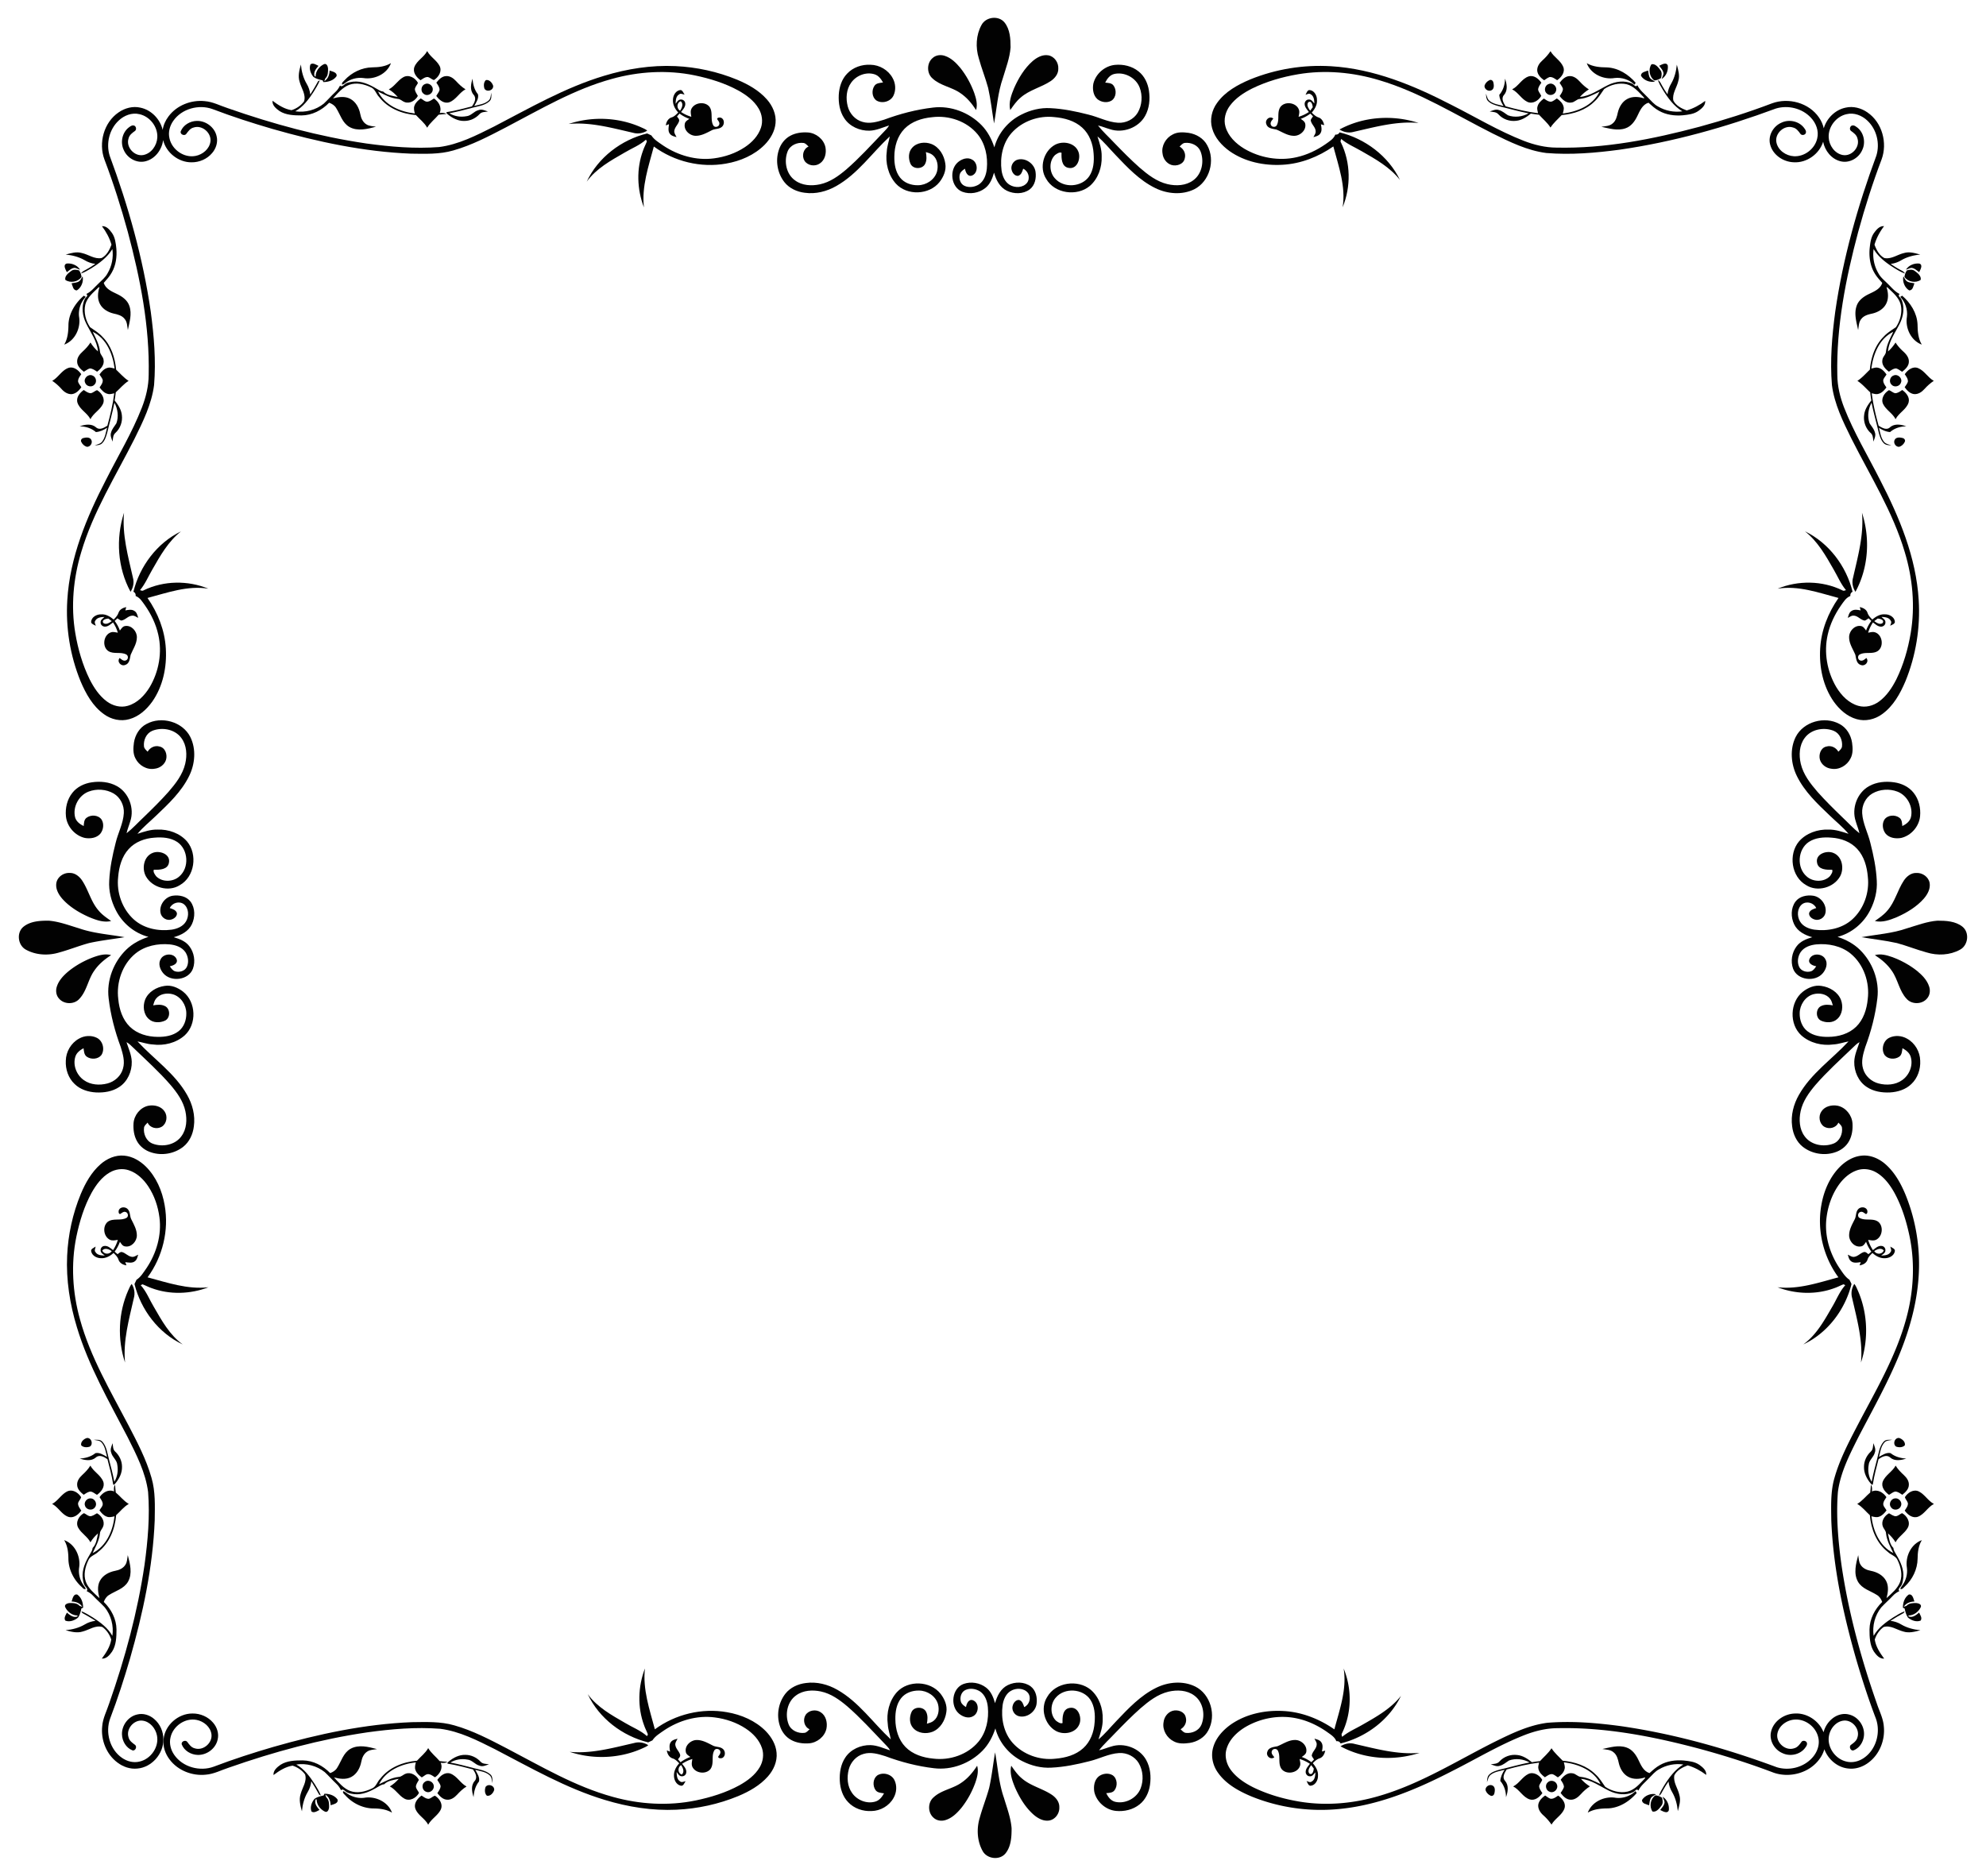 <svg xmlns="http://www.w3.org/2000/svg" viewBox="0 0 1935.419 1828.393"><g fill="#020202"><path d="M962.978 85.68c2.57 11.432 3.79 23.12 5.77 34.659 2.688-14.868 3.623-30.159 8.674-44.495 2.885-9.747 6.656-19.406 7.414-29.607 0-8.31-.463-17.546-5.868-24.3-5.73-7.149-18.255-5.603-22.46 2.422-5.395 9.797-5.917 21.947-2.618 32.531 2.648 9.709 6.439 19.072 9.088 28.79zM409.82 78.207c2.197-1.398 4.432-3.308 7.208-3.121 2.147.522 3.693 2.373 5.839 2.954 4.49-2.727 8.192-8.537 5.534-13.755-2.944-5.691-9.088-8.842-12.111-14.533-3.062 6.065-10.004 9.147-12.456 15.547-1.85 5.238 1.97 10.033 5.987 12.908zM1504.802 78.247c1.733-1.074 3.318-2.491 5.297-3.131 2.826-.306 5.14 1.595 7.375 3.042 4.125-2.777 8.054-7.798 5.947-13.007-2.55-6.232-9.167-9.442-12.406-15.271-2.255 3.377-4.963 6.39-7.986 9.098-2.845 2.52-5.228 6.016-4.962 9.984.463 4.046 3.554 7.06 6.735 9.285zM908.676 76.366c7.63 7.227 18.767 8.409 27.205 14.366 6.331 4.243 11.274 10.19 15.36 16.55 1.615-5.592.03-11.371-1.821-16.678-3.21-8.842-7.789-17.202-13.657-24.557-4.037-4.834-8.763-9.53-14.868-11.56-4.017-1.446-8.832-.895-12.032 2.059-5.78 4.873-5.878 14.828-.187 19.82zM984.501 107.293c3.053-4.313 6.036-8.783 10.152-12.18 8.487-7.483 19.968-9.885 29.272-16.059 4.047-2.708 7.562-7.01 7.415-12.12.374-5.908-3.781-11.954-9.738-13.017-5.652-.965-11.077 2.038-15.232 5.602-8.094 7.11-13.746 16.581-18.088 26.339-2.766 6.725-5.553 14.07-3.78 21.435zM314.421 78.306c.178.413.542 1.25.72 1.674 4.784.059 10.042-1.625 12.848-5.73.818-3.811-4.174-4.52-6.784-5.495-.137 4.125-1.516 8.143-5.198 10.417.305-.925.63-1.821.984-2.698 2.718-2.373 2.757-6.33 2.698-9.64-.128-2.106-1.33-5.454-4.037-4.253-4.549 2.176-8.074 6.765-8.064 11.944-.226-.02-.689-.04-.915-.05-1.625-3.997 1.358-7.443 3.712-10.289-2.354-1.083-5.239-3.269-7.789-1.506-1.683 4.086.168 9.078 2.915 12.327 2.57 1.861 5.848 2.61 8.91 3.299zM336.526 80.807c4.933-3.752 11.323-5.524 17.487-4.746 10.801 1.792 23.148-3.88 27.008-14.543-5.425 3.308-11.885 4.076-18.127 4.125-10.3.129-20.214 5.012-27.136 12.545-1.034 1.23-3.003 2.363-2.383 4.263 1.221-.06 2.127-1.093 3.151-1.644zM1573.488 76.051c6.991-.847 14.327 1.575 19.368 6.518.364-.64.758-1.27 1.162-1.89-7.08-8.163-16.886-14.464-27.934-14.976-6.764-.06-13.785-.601-19.741-4.126 3.928 10.654 16.334 16.305 27.145 14.474zM1619.322 76.996c4.392-2.629 6.568-8.133 6.007-13.066-1.32-3.85-6.007-.915-8.4.187 1.684 2.353 4.038 4.56 4.225 7.64-.266 1.852-1.3 3.457-1.832 5.24z"/><path d="M272.349 108.208c6.34 4.077 14.267 4.284 21.563 4.303 10.27-.098 19.83-5.13 26.87-12.386 2.727 1.014 5.297 2.59 6.804 5.179 4.037 6.282 6.006 14.493 12.918 18.442 8.024 4.519 17.565 1.95 25.905-.227-3.15-.6-6.597-.482-9.373-2.313-3.486-2.137-5.229-6.125-5.928-9.994-1.122-5.938-4.243-11.924-9.747-14.858-5.2-2.796-11.392-1.92-16.847-.443 4.647-5.022 9.176-10.703 15.763-13.223 6.952-2.56 14.671-.69 21.13 2.402 4.205 1.654 5.14 6.558 8.143 9.55 8.497 10.989 22.262 16.434 35.81 17.527 3.663 4.086 8.222 7.424 10.94 12.308 2.885-4.933 7.542-8.35 11.155-12.672 2.511-.276 5.022-.542 7.552-.68-1.92-1.359-4.312-1.23-6.528-.955 2.452-5.504-1.014-11.116-5.553-14.149-1.88 1.064-3.594 2.6-5.78 2.994-2.826.64-4.844-1.92-7.109-3.102-2.53 1.9-5.09 4.086-6.144 7.188-.974 2.441-.196 5.08.365 7.522-14.12-1.634-29.204-7.946-35.83-21.346 6.134 2.904 12.238 6.39 19.11 7.118 2.699.05 4.48 2.383 6.952 3.151 4.992 1.851 10.437-1.664 12.722-6.055-1.133-2.245-3.003-4.293-2.875-6.952.433-2.166 2.156-3.751 2.983-5.75-2.6-4.913-9.049-8.595-14.346-5.494-5.396 3.043-8.487 8.94-14.06 11.825 3.288 1.97 6.164 4.53 8.704 7.395-4.874-1.054-10.624-1.595-14.287-5.327-2.442-.02-4.381-1.723-6.469-2.767-6.853-4.066-14.582-7.739-22.784-6.813-3.032.453-6.41.778-8.714 3.042-1.122 1.004-2.658 2.107-3.997.778-1.192 2.343-2.639 4.578-4.618 6.341-3.929 3.623-7.385 7.73-11.323 11.343-7.69 6.154-17.96 8.812-27.688 7.384 7.73-4.4 13.165-11.667 17.9-19.003 2.216-3.613 4.53-7.227 6.046-11.205-.403.207-1.22.62-1.634.827-2.452 4.382-4.914 8.783-7.66 13.007-.453-3.702-1.576-7.276-3.525-10.456-3.388-5.711-5.042-12.23-5.632-18.787-1.507 5.416-3.072 11.225-1.26 16.788 1.614 6.292 6.429 12.396 4.351 19.14-2.954 4.077-7.414 7.07-12.19 8.587-6.921-1.044-13.075-5.051-18.599-9.187-.325 4.539 3.486 7.63 6.814 10.003zM784.32 187.903c10.623 1.487 21.503-1.32 30.73-6.607 20.942-11.864 34.737-32.246 52.066-48.315-.877 4.914-2.678 9.65-2.925 14.681-1.516 11.037 1.35 22.922 8.852 31.33 10.92 11.964 32.512 11.156 42.555-1.535 3.9-5.032 6.735-11.491 5.642-17.97-1.103-7.985-5.79-16.069-13.548-19.13-6.184-2.364-14.179-1.527-18.738 3.642-3.908 4.205-3.85 10.821-1.565 15.813 2.639 5.435 11.776 5.268 14.257-.216 1.733-3.545 1.3-7.621.65-11.353 2.245.699 4.667 1.25 6.528 2.806 4.746 3.732 5.79 10.604 4.313 16.168-2.245 8.014-10.477 13.321-18.6 13.341-6.498.128-13.371-2.255-17.437-7.513-4.5-5.75-5.652-13.341-5.534-20.44.059-9.748 2.924-19.939 9.866-27.057 7.02-7.198 17.122-10.388 26.92-11.304 16.255-2.067 33.89 3.86 44.415 16.71 7.523 9.264 10.024 21.76 8.94 33.447-.57 5.71-2.599 11.776-7.492 15.212-4.126 2.698-9.709 3.613-14.267 1.526-4.244-1.88-5.77-7.306-4.51-11.49.778-2.403 2.944-3.89 4.953-5.2.551 3.142 2.412 7.927 6.508 6.775 6.577-2.225 6.331-12.337.66-15.537-4.52-2.856-10.27-.778-14.002 2.402-8.841 7.523-6.803 24.675 4.402 28.879 7.266 2.668 15.92 1.22 22.026-3.515 4.854-3.673 7.089-9.541 8.743-15.183 1.93 7.1 5.612 14.366 12.574 17.684 6.872 3.298 15.783 3.357 22.084-1.27 5.239-3.929 6.676-11.117 5.77-17.29-1.142-7.73-9.403-13.667-17.063-11.885-4.608.985-7.71 6.302-6.046 10.772.837 2.62 3.043 5.337 6.075 5.13 3.132-.866 4.116-4.263 4.992-6.971 5.09 2.265 7.129 9.157 3.801 13.706-3.948 4.982-11.678 5.179-16.857 2.087-4.873-2.875-7.168-8.546-7.985-13.903-1.723-12.839 1.004-26.84 9.758-36.735 10.27-11.52 26.456-17.202 41.708-15.45 9.698.818 19.761 3.516 27.097 10.24 7.05 6.352 10.515 15.853 11.106 25.158.63 7.552.069 15.764-4.253 22.242-7.316 10.762-25.05 11.885-33.536 1.96-5.524-6.075-5.82-16.758.167-22.587 1.743-1.27 4.224-3.17 6.37-2.255-.216 5.415 0 13.568 6.804 14.72 8.517 1.772 12.278-9.334 9.6-15.803-3.377-8.773-15.173-10.83-22.823-6.666-11.146 6.193-15.567 22.233-8.606 33.093 8.162 14.533 30.06 17.477 42.565 7.03 8.123-7.02 11.953-18.166 11.58-28.711.176-6.814-2.069-13.243-4.117-19.614 6.45 5.386 11.727 11.993 17.556 18.029 11.58 12.17 23.414 24.792 38.715 32.295 11.687 5.78 26.161 7.07 38.065 1.211 15.035-7.532 20.726-28.308 12.672-42.83-3.534-6.775-10.693-10.999-18.097-12.141-5.16-.709-10.762-1.063-15.498 1.516-6.754 3.319-11.323 11.067-9.974 18.63.502 4.932 3.83 9.57 8.645 11.106 4.963 1.506 11.766-.6 12.967-6.203 1.389-4.648-.925-9.364-5.001-11.707 1.486-1.428 2.894-3.28 5.1-3.555 6.026-.67 12.721 2.157 15.192 7.976 3.92 9.57 1.694 22.134-6.95 28.435-7.12 5.327-16.71 5.72-25.099 3.781-10.555-2.49-19.328-9.324-27.372-16.275-8.507-7.562-16.502-15.685-24.428-23.868-5.288-5.69-11.156-10.89-15.951-17.014 3.998.827 7.739 2.511 11.677 3.604 12.525 4.234 27.786-1.33 34.245-12.977 4.146-7.395 4.953-16.286 3.722-24.566-1.043-7.178-4.371-14.277-10.151-18.826-6.4-5.16-14.937-7.129-23.02-6.331-9.916 1.004-18.807 8.733-21.052 18.461-.905 5.199-.118 11.382 4.096 15.025 3.742 3.023 9.532 3.87 13.736 1.3 4.696-3.19 5.1-10.555 1.733-14.828-1.92-2.422-5.209-2.353-7.975-2.669 1.791-3.672 4.45-7.305 8.615-8.379 10.003-2.432 21.317 3.535 24.97 13.194 3.012 7.857 2.372 17.172-1.88 24.468-3.89 6.548-11.61 10.299-19.152 9.846-10.141-.61-19.21-5.662-28.957-7.975-12.13-3.112-24.488-5.672-37.022-6.262-9.777-.591-19.554 1.87-28.239 6.272-12.79 6.311-22.734 18.097-26.348 31.95-2.6-7.975-6.577-15.586-12.465-21.622-12.101-12.416-30.011-19.278-47.33-17.171-16.296 1.9-32.296 6.094-47.666 11.815-6.715 2.087-13.991 4.254-20.982 2.146-7.138-1.93-12.643-8.103-14.454-15.173-1.99-7.66-1.448-16.462 3.318-23.02 4.943-7.03 14.543-10.84 22.853-8.192 3.86 1.201 6.331 4.579 8.222 7.956-2.915.453-6.42.502-8.291 3.17-2.934 4.165-2.61 10.87 1.516 14.169 5.465 3.702 14.04 1.516 16.936-4.48 2.639-5.445 2.136-12.12-.867-17.31-4.204-7.7-12.76-12.672-21.494-12.82-8.33-.442-16.994 2.472-22.754 8.636-5.366 5.484-7.75 13.243-8.173 20.765-.384 7.828.886 16.06 5.327 22.686 5.248 8.084 15.143 12.416 24.625 12.18 6.686-.197 12.8-3.132 19.072-5.12-1.437 2.776-3.86 4.824-5.927 7.118-11.697 12.18-23.04 24.754-35.83 35.83-7.513 6.361-15.843 12.367-25.65 14.455-8.103 1.713-17.28 1.27-24.162-3.791-8.724-6.115-11.047-18.61-7.335-28.19 2.363-6.144 9.481-9.225 15.753-8.31 1.98.424 3.27 2.166 4.707 3.476-5.278 2.245-6.823 9.206-3.939 13.893 3.112 4.815 10.31 5.839 14.908 2.58 5.09-3.329 6.557-10.142 5.474-15.813-1.684-7.917-9.196-13.874-17.162-14.405-5.868-.375-11.973.413-17.182 3.278-5.474 2.925-9.422 8.261-11.195 14.15-3.337 10.387-1.22 22.35 5.495 30.955 4.785 6.095 12.347 9.521 19.938 10.417zM1612.273 78.424c2.304-.197 4.47-1.024 6.4-2.294.777-2.64 1.21-5.603-.66-7.887-1.99-2.688-4.835-6.41-8.566-5.602-3.407 4.667-2.098 12.484 2.826 15.783z"/><path d="M1451.84 98.55c-2.364-1.704-2.728-4.776-3.742-7.277.216 2.422.147 5.17 1.93 7.1 2.786 2.943 6.862 4.075 10.653 5.149 9.669 2.254 19.21 5.05 28.958 6.97-6.046 3.329-13.51 4.294-20.047 1.901-2.905-1.802-5.484-4.273-8.872-5.13-3.062-1.152-6.075.493-8.94 1.408 2.964.453 6.489.296 8.586 2.885 4.303 4.687 10.91 7.02 17.22 6.193 5.446-.551 10.162-3.662 14.317-7.03 2.61.443 5.248.817 7.907 1.103 3.75 4.145 8.162 7.71 11.195 12.495 2.963-4.628 7.187-8.163 10.91-12.14 11.608-1.084 23.512-4.845 31.93-13.263 3.87-3.456 6.528-7.946 9.463-12.14 6.291-4.225 14.434-6.39 21.927-4.668 7.158 1.822 11.914 7.808 16.817 12.88.06.245.197.718.266.964-5.297-1.782-11.47-2.255-16.512.512-4.943 2.629-7.926 7.897-9.186 13.194-.847 3.899-1.861 8.182-5.18 10.752-3.003 2.639-7.187 2.51-10.87 3.19 7.631 1.565 15.675 4.165 23.385 1.496 5.583-1.821 9.226-6.862 11.648-11.953 2.481-5.12 4.933-11.175 10.88-13.046 3.19 2.846 6.37 5.79 10.171 7.857 6.981 3.998 15.291 5.1 23.237 4.431 5.327-.561 11.008-1.142 15.478-4.42 3.15-2.315 6.745-5.268 6.41-9.63-5.435 4.115-11.47 7.394-18.038 9.304-5.041-1.87-10.477-4.667-13.017-9.62-1.369-6.882 3.505-12.79 4.884-19.258 1.595-5.258-.158-10.634-1.487-15.725-.64 6.38-2.215 12.721-5.435 18.314-1.94 3.23-3.299 6.794-3.643 10.565-1.96-2.777-3.8-5.612-5.396-8.596-1.122-1.94-1.9-4.233-3.978-5.356 1.073 3.427 3.003 6.498 4.825 9.58 4.962 8.045 10.762 15.951 18.964 20.963-8.123 1.152-16.552-.492-23.602-4.677-3.997-2.058-6.774-5.681-9.905-8.763-3.604-3.86-7.995-7.1-10.29-11.993-1.673 2.501-3.406-.748-5.03-1.546-7.484-3.466-16.316-2.195-23.523 1.36-8.91 4.331-17.201 10.761-27.422 11.578 2.54-2.836 5.445-5.327 8.695-7.316-3.26-2.087-6.154-4.657-8.734-7.532-2.56-2.816-5.868-5.592-9.895-5.455-4.313.01-7.444 3.397-9.876 6.558 1.083 1.92 2.649 3.653 3.24 5.839-.08 2.688-1.783 4.874-3.18 7.03 2.657 3.623 6.714 7.316 11.588 6.321 3.023-.295 4.962-3.269 7.985-3.466 6.942-.68 13.096-4.175 19.289-7.089-6.479 13.49-21.74 19.574-35.771 21.317.364-2.107 1.349-4.234.768-6.38-.729-3.673-3.643-6.322-6.597-8.34-1.782 1.034-3.338 2.59-5.337 3.15-2.825.257-5.09-1.653-7.296-3.061-2.747 2.077-5.582 4.598-6.301 8.142-.581 2.038.246 4.136.62 6.154-10.703-1.339-21.208-3.85-31.596-6.705-1.999-3.23-4.746-7.73-1.536-11.116 3.84-4.48 2.757-10.801.916-15.872-.02 5.74-1.763 11.45-5.583 15.832.315 3.959 2.018 7.582 4.184 10.87-4.568-1.25-9.57-1.821-13.43-4.795z"/><path d="M1198.212 147.278c14.927 10.506 33.763 14.395 51.791 13.322 17.792-.985 34.846-7.759 49.378-17.871 5.1 19.289 12.338 39.09 9.05 59.323 8.23-20.027 7.925-43.52-1.586-63.064-.847-1.143-.207-2.393.157-3.545 5.987 5.031 13.293 8.025 19.998 11.943 13.5 7.69 27.52 15.587 37.307 28.003-11.323-23.326-33.9-40.242-58.9-46.395-.728 1.762-2.294 2.392-4.115 2.195-1.654 4.313-5.79 6.627-9.334 9.216-8.547 5.947-18.127 10.536-28.318 12.82-17.29 3.948-35.948.65-51.15-8.34-8.114-4.933-15.607-12.071-18.236-21.444-2.038-7.01.02-14.642 4.303-20.382 5.523-7.444 13.47-12.633 21.642-16.768 14.09-6.892 29.331-11.284 44.77-13.903 26.319-4.47 53.534-1.94 79.025 5.74 39.385 11.619 74.368 33.704 110.78 52.047 16.56 8.202 33.595 16.571 52.135 18.964 23.847 1.96 47.842-.07 71.503-3.23 52.027-7.502 102.912-21.838 152.142-40.083 11.796-3.634 25.61-.325 34.098 8.763 5.07 5.277 8.103 12.997 6.291 20.302-2.225 10.162-12.337 17.99-22.745 17.399-7.709-.404-15.537-5.75-17.053-13.608-1.713-8.714 7.769-17.27 16.226-14.395 3.28.768 5.327 3.594 7.188 6.183 1.408 2.068 5.386 1.044 5.425-1.555.168-1.792-1.152-3.23-2.107-4.569-5.031-6.38-14.572-8.26-21.81-4.775-7.984 3.377-13.242 12.632-11.036 21.198 2.53 10.26 12.908 17.162 23.197 17.408 12.53.703 24.789-8.078 28.469-20.004 1.721 8.788 8.07 16.84 16.939 19.027 8.566 2.205 17.821-3.052 21.198-11.038 3.486-7.237 1.605-16.778-4.775-21.809-1.34-.955-2.777-2.274-4.569-2.107-2.6.04-3.623 4.017-1.555 5.425 2.59 1.861 5.415 3.91 6.183 7.188 2.875 8.458-5.681 17.94-14.395 16.226-7.857-1.516-13.204-9.344-13.608-17.053-.59-10.408 7.237-20.52 17.399-22.745 7.306-1.812 15.025 1.221 20.303 6.292 9.088 8.487 12.396 22.301 8.762 34.097-18.244 49.23-32.58 100.116-40.083 152.143-3.16 23.66-5.19 47.655-3.23 71.502 2.393 18.54 10.762 35.575 18.964 52.136 18.343 36.411 40.428 71.394 52.047 110.779 7.68 25.492 10.21 52.706 5.74 79.025-2.619 15.439-7.01 30.68-13.903 44.77-4.135 8.173-9.324 16.119-16.768 21.643-5.74 4.283-13.37 6.34-20.381 4.302-9.374-2.629-16.512-10.122-21.445-18.235-8.99-15.202-12.288-33.86-8.34-51.15 2.285-10.191 6.873-19.772 12.82-28.318 2.59-3.545 4.903-7.68 9.216-9.334-.197-1.822.433-3.387 2.196-4.116-6.154-25-23.07-47.577-46.395-58.9 12.416 9.787 20.312 23.808 28.002 37.307 3.919 6.706 6.912 14.011 11.944 19.998-1.152.364-2.403 1.004-3.545.158-19.545-9.512-43.038-9.817-63.065-1.586 20.234-3.288 40.035 3.949 59.323 9.049-10.112 14.533-16.886 31.586-17.87 49.378-1.074 18.029 2.816 36.864 13.321 51.791 5.524 7.64 12.988 14.405 22.243 16.955 8.418 2.442 17.684.315 24.684-4.795 11.008-7.798 17.743-20.066 22.892-32.226 10.162-24.93 14.553-52.155 12.89-79.016-2.472-41.55-18.777-80.66-37.682-117.208-11.796-23.405-25.452-45.962-35.013-70.45-3.938-10.17-6.577-20.942-6.617-31.91-1.053-47.164 8.212-93.884 20.323-139.265 6.538-23.906 14.03-47.557 22.823-70.725 5.928-16.059.561-35.987-13.765-45.794-6.104-4.273-13.942-6.4-21.317-4.657-10.118 2.082-18.382 10.33-21.282 20.121-.824-3.776-2.452-7.394-4.66-10.548-9.806-14.326-29.735-19.693-45.794-13.765-23.168 8.793-46.818 16.285-70.725 22.823-45.38 12.11-92.1 21.376-139.264 20.323-10.968-.04-21.74-2.678-31.911-6.617-24.488-9.56-47.045-23.217-70.45-35.013-36.548-18.904-75.657-35.21-117.208-37.681-26.86-1.664-54.085 2.727-79.015 12.888-12.16 5.15-24.429 11.885-32.227 22.893-5.11 7-7.237 16.266-4.795 24.684 2.55 9.256 9.314 16.72 16.955 22.243zM1612.824 79.517c-1.546-1.152-3.377-1.763-4.618-3.2-1.605-2.196-1.605-5.032-2.097-7.572-2.59 1.044-7.03 1.487-6.932 5.11 2.668 4.44 8.625 6.745 13.647 5.662z"/><path d="M1488.378 99.249c5.209 2.5 10.969-1.182 13.578-5.721-.748-2.107-2.471-3.732-3.003-5.898.01-2.707 1.723-4.884 3.15-7.01-2.736-3.89-7.275-7.69-12.356-6.154-6.735 2.215-9.886 9.492-16.108 12.642 5.839 2.924 8.91 9.285 14.74 12.14zM425.22 80.56c1.379 2.147 3.17 4.323 3.151 7.03-.502 2.206-2.146 3.94-3.2 5.918 2.865 3.958 7.572 7.936 12.8 6.125 6.459-2.452 9.64-9.374 15.685-12.584-3.564-2.156-6.528-5.08-9.324-8.113-2.472-2.668-5.77-5.022-9.58-4.766-4.136.138-7.12 3.387-9.532 6.39z"/><path d="M459.938 103.699c-8.104 2.087-16.197 4.283-24.478 5.563-1.31.473.522 1.851.955 2.215 4.49 3.742 10.083 6.578 16.05 6.41 5.641.04 11.106-2.55 14.897-6.685 2.058-2.304 5.376-2.038 8.162-2.501-2.954-1.014-6.124-2.649-9.265-1.33-4.411 1.093-7.158 5.573-11.815 5.918-5.623 1.044-11.648.128-16.542-2.885 7.572-1.457 15.035-3.397 22.479-5.386 5.592-1.477 11.845-2.166 16.374-6.094 2.649-2.108 2.048-5.672 2.058-8.636-.65 2.698-.424 6.046-2.895 7.907-3.82 3.298-9.078 3.83-13.765 5.09 1.88-3.406 4.628-7.315 3.643-11.342-3.505-4.333-4.943-9.768-5.277-15.242-1.625 5.04-2.807 11.234 1.004 15.635 3.269 3.427.67 8.173-1.585 11.363z"/><path d="M480.595 83.652c-.876-2.924-3.761-6.311-7.129-5.543-2.225 2.117-2.225 5.72-1.28 8.448 2.383 3.594 8.852 1.506 8.409-2.905zM1453.405 88.004c2.934-1.349 2.54-5.268 1.85-7.837-.422-1.763-2.283-2.935-3.928-1.881-2.146 1.024-3.88 2.964-4.588 5.238-.355 3.299 3.643 6.006 6.666 4.48zM414.232 81.949c-3.919 1.388-4.736 7.276-1.201 9.56 3.19 2.678 8.418.099 8.684-3.918.512-3.86-3.909-7.336-7.483-5.642zM1509.174 81.939c-3.742 1.25-4.845 6.685-1.733 9.196 2.638 2.659 7.561 1.418 8.782-2.097 1.871-4.135-2.924-9.048-7.05-7.099zM654.36 114.47c-3.338 1.123-5.051 4.451-5.504 7.75a981.36 981.36 0 003.092-1.182c-.276 3.092-1.251 6.784.955 9.452 1.506 2 4.105 2.472 6.38 3.151-.955-2.127-2.737-4.273-2.009-6.735.66-3.337 3.565-5.622 4.5-8.822.512-1.88-1.073-3.17-2.028-4.5.817-.974 1.644-1.94 2.461-2.884 2.934 2.166 6.164 3.928 9.61 5.16-1.85 1.27-4.214 2.55-4.48 5.04-1.122 6.085 4.844 11.412 10.634 11.461 5.681.04 10.713-2.885 15.626-5.356 3.042-1.654 6.951-.935 9.718-3.23 2.836-2.156 2.905-7.374-.542-8.96-1.31-.413-3.475-.502-3.928 1.123.797 1.634 2.629 3.091 2.127 5.13-.384 2.56-4.096 3.544-5.652 1.467-3.535-5.652.03-13.253-4.116-18.688-4.51-5.19-14.247-3.949-17.368 2.176-1.221 2.442-.512 5.218-.128 7.798-3.565-1.014-6.922-2.62-10.004-4.648 1.94-2.52 4.608-5.238 4.037-8.703-.227-2.137-2.373-3.722-4.47-3.427-2.413.05-3.506 2.481-4.864 4.086.137-3.24.226-7.217 3.387-9.078 1.555-1.487 3.593-.02 5.395.108-1.398-1.575-2.117-5.12-4.952-4.243-4.175.994-6.41 5.573-6.41 9.59-.217 4.598 2.067 8.842 5.12 12.14-1.94 1.94-3.86 4.037-6.587 4.825zm9.029-15.812c2.924 2.619 1.171 6.508-.61 9.245-3.535-2.195-3.417-7.68.61-9.245zM1285.232 114.579c-2.766-.857-4.903-2.787-6.872-4.805 2.904-3.456 5.435-7.62 5.041-12.327.138-4.382-2.845-9.728-7.72-9.63-1.988.61-2.382 2.993-3.426 4.53 1.605-.365 3.368-1.734 4.963-.483 3.22 1.713 3.564 5.681 3.662 8.93-1.575-1.437-2.766-4.007-5.257-3.751-2.314-.246-4.283 2.028-4.185 4.253 0 3.131 2.393 5.475 4.106 7.877-3.102 2.039-6.46 3.634-10.014 4.668.335-2.186 1.093-4.45.375-6.627-2.304-7.444-14.15-9.049-18.373-2.53-3.21 5.267-.374 11.992-3.25 17.368-1.2 2.265-4.824 2.048-5.74-.325-1.044-2.432 1.004-4.42 2.333-6.163-3.633-3.003-8.487 1.398-6.773 5.445 1.26 4.223 6.212 4.519 9.806 5.277 5.544 2.255 10.733 6.026 16.955 6.085 5.908.226 12.111-5.18 11.186-11.333-.296-2.53-2.62-3.84-4.441-5.209 3.377-1.2 6.528-2.944 9.393-5.09.827.876 1.684 1.762 2.55 2.668-.797 1.162-1.664 2.294-2.205 3.624.423 4.115 4.677 6.695 4.795 10.929.216 2.137-1.36 3.86-2.147 5.72 2.403-.767 5.268-1.28 6.696-3.633 1.84-2.648 1.102-5.986.57-8.9 1.064.285 2.147.57 3.24.866-.66-3.062-2.156-6.262-5.268-7.434zm-8.418-6.676c-1.625-2.284-3.81-5.435-1.88-8.172 3.081-2.088 4.233 2.56 4.371 4.844a139.71 139.71 0 00-2.491 3.328zM1305.388 126.217c4.056 2.61 9.097 3.673 13.804 2.304 20.746-4.687 41.758-10.634 63.261-8.674-25.176-8.163-53.7-6.341-77.065 6.37zM630.749 127.31c-1.753-1.457-3.92-2.274-5.957-3.22-22.036-9.846-47.774-10.86-70.637-3.259 21.327-2.038 42.191 3.929 62.78 8.586 4.647 1.33 9.757.532 13.814-2.107zM86.694 919.253c11.431-2.57 23.119-3.79 34.658-5.77-14.867-2.688-30.158-3.623-44.494-8.674-9.748-2.885-19.407-6.656-29.608-7.414-8.31 0-17.546.462-24.3 5.868-7.148 5.73-5.603 18.255 2.422 22.46 9.797 5.395 21.947 5.917 32.532 2.618 9.708-2.649 19.072-6.44 28.79-9.088zM79.22 1472.41c-1.398-2.196-3.308-4.43-3.12-7.207.521-2.147 2.372-3.693 2.953-5.84-2.727-4.489-8.536-8.191-13.755-5.533-5.69 2.944-8.842 9.088-14.533 12.111 6.065 3.062 9.147 10.004 15.547 12.455 5.239 1.852 10.034-1.969 12.909-5.986zM59.991 379.202c2.52 2.845 6.016 5.228 9.984 4.962 4.047-.463 7.06-3.555 9.285-6.735-1.073-1.733-2.49-3.318-3.13-5.297-.306-2.826 1.594-5.14 3.041-7.375-2.776-4.125-7.798-8.054-13.006-5.947-6.233 2.55-9.443 9.167-15.272 12.406 3.378 2.255 6.39 4.963 9.098 7.986zM77.38 973.555c7.227-7.631 8.408-18.767 14.365-27.205 4.244-6.331 10.19-11.274 16.551-15.36-5.592-1.615-11.372-.03-16.679 1.821-8.842 3.21-17.201 7.789-24.556 13.657-4.835 4.037-9.531 8.763-11.56 14.868-1.447 4.017-.896 8.832 2.058 12.032 4.874 5.78 14.829 5.878 19.82.187zM96.127 887.578c-7.483-8.487-9.886-19.968-16.06-29.273-2.707-4.046-7.01-7.561-12.12-7.414-5.908-.374-11.953 3.781-13.017 9.738-.965 5.652 2.039 11.077 5.603 15.232 7.109 8.094 16.58 13.745 26.338 18.088 6.725 2.766 14.07 5.553 21.435 3.78-4.312-3.052-8.782-6.035-12.18-10.15zM76.02 1576.72c1.862-2.57 2.61-5.849 3.3-8.91.413-.178 1.25-.542 1.673-.72.06-4.785-1.624-10.042-5.73-12.849-3.81-.817-4.52 4.175-5.494 6.784 4.125.138 8.142 1.517 10.417 5.2a43.653 43.653 0 01-2.698-.985c-2.373-2.718-6.331-2.757-9.64-2.698-2.107.128-5.454 1.33-4.253 4.037 2.176 4.549 6.764 8.074 11.943 8.064-.02.226-.04.69-.049.915-3.997 1.625-7.444-1.358-10.29-3.711-1.082 2.353-3.268 5.238-1.506 7.788 4.087 1.683 9.078-.168 12.328-2.915zM79.201 1546.473c1.23 1.034 2.363 3.003 4.263 2.383-.059-1.221-1.093-2.127-1.644-3.151-3.751-4.933-5.524-11.323-4.746-17.487 1.792-10.801-3.88-23.148-14.542-27.008 3.308 5.425 4.076 11.884 4.125 18.127.128 10.299 5.012 20.214 12.544 27.136zM77.064 308.742c-.846-6.99 1.576-14.326 6.519-19.367-.64-.364-1.27-.758-1.89-1.162-8.163 7.08-14.465 16.886-14.977 27.934-.059 6.764-.6 13.784-4.125 19.741 10.653-3.928 16.305-16.335 14.473-27.146zM72.771 261.077c1.851.266 3.456 1.3 5.239 1.831-2.63-4.39-8.133-6.567-13.066-6.006-3.85 1.32-.916 6.006.187 8.4 2.353-1.685 4.559-4.038 7.64-4.225z"/><path d="M109.222 1609.882c4.076-6.34 4.283-14.267 4.303-21.563-.099-10.27-5.13-19.83-12.387-26.87 1.014-2.728 2.59-5.298 5.18-6.804 6.281-4.037 14.493-6.006 18.441-12.918 4.52-8.025 1.95-17.566-.226-25.905-.6 3.15-.483 6.597-2.314 9.373-2.137 3.486-6.125 5.228-9.994 5.928-5.937 1.122-11.924 4.243-14.858 9.747-2.796 5.2-1.92 11.392-.443 16.847-5.021-4.647-10.703-9.177-13.223-15.764-2.56-6.951-.69-14.67 2.402-21.13 1.654-4.204 6.558-5.14 9.55-8.142 10.99-8.498 16.434-22.262 17.527-35.81 4.086-3.663 7.424-8.222 12.308-10.94-4.933-2.885-8.35-7.542-12.672-11.156-.276-2.51-.542-5.021-.68-7.552-1.358 1.92-1.23 4.313-.955 6.529-5.504-2.452-11.116 1.014-14.149 5.553 1.064 1.88 2.6 3.594 2.994 5.78.64 2.825-1.92 4.844-3.102 7.108 1.9 2.53 4.086 5.09 7.188 6.144 2.442.975 5.08.197 7.522-.364-1.634 14.12-7.946 29.204-21.346 35.83 2.904-6.134 6.39-12.239 7.119-19.111.049-2.698 2.382-4.48 3.15-6.952 1.851-4.992-1.664-10.436-6.055-12.72-2.245 1.132-4.293 3.002-6.951 2.874-2.167-.433-3.752-2.156-5.75-2.983-4.914 2.6-8.596 9.049-5.495 14.346 3.043 5.395 8.94 8.487 11.826 14.06 1.969-3.289 4.529-6.164 7.394-8.704-1.053 4.874-1.595 10.624-5.327 14.287-.02 2.442-1.723 4.381-2.766 6.469-4.067 6.853-7.74 14.582-6.814 22.784.453 3.032.778 6.41 3.042 8.714 1.005 1.122 2.107 2.658.778 3.997 2.344 1.191 4.579 2.639 6.341 4.618 3.624 3.929 7.73 7.385 11.343 11.323 6.154 7.69 8.812 17.96 7.385 27.687-4.402-7.729-11.668-13.164-19.003-17.9-3.614-2.215-7.228-4.53-11.205-6.045.206.403.62 1.22.827 1.634 4.381 2.452 8.782 4.913 13.006 7.66-3.702.453-7.276 1.576-10.456 3.525-5.711 3.387-12.23 5.042-18.787 5.632 5.416 1.507 11.225 3.072 16.788 1.26 6.292-1.614 12.396-6.429 19.14-4.351 4.077 2.953 7.07 7.414 8.587 12.19-1.044 6.92-5.051 13.075-9.187 18.599 4.54.324 7.631-3.486 10.004-6.814zM186.967 900.93c3.299-6.873 3.358-15.784-1.27-22.085-3.929-5.239-11.116-6.676-17.29-5.77-7.73 1.142-13.666 9.403-11.884 17.063.985 4.608 6.302 7.71 10.772 6.046 2.619-.837 5.336-3.043 5.13-6.075-.867-3.132-4.264-4.116-6.972-4.992 2.265-5.09 9.157-7.13 13.706-3.801 4.982 3.948 5.18 11.677 2.088 16.857-2.876 4.873-8.547 7.168-13.903 7.985-12.84 1.723-26.84-1.005-36.736-9.758-11.52-10.27-17.202-26.456-15.449-41.708.817-9.698 3.515-19.761 10.24-27.097 6.35-7.05 15.852-10.515 25.157-11.106 7.552-.63 15.764-.069 22.243 4.253 10.761 7.316 11.884 25.05 1.959 33.537-6.075 5.523-16.758 5.819-22.587-.168-1.27-1.743-3.17-4.224-2.255-6.37 5.415.216 13.568 0 14.72-6.804 1.772-8.517-9.334-12.278-15.803-9.6-8.773 3.377-10.83 15.173-6.666 22.823 6.193 11.146 22.233 15.567 33.093 8.606 14.533-8.162 17.477-30.06 7.03-42.565-7.02-8.123-18.166-11.953-28.711-11.579-6.814-.177-13.243 2.068-19.614 4.116 5.386-6.45 11.993-11.727 18.029-17.556 12.17-11.579 24.792-23.414 32.295-38.715 5.78-11.687 7.07-26.161 1.211-38.065-7.532-15.035-28.308-20.726-42.83-12.672-6.775 3.535-10.999 10.693-12.141 18.097-.709 5.16-1.063 10.762 1.516 15.498 3.319 6.754 11.067 11.323 18.63 9.974 4.932-.502 9.57-3.83 11.106-8.645 1.506-4.962-.6-11.766-6.203-12.967-4.648-1.389-9.364.925-11.707 5.002-1.428-1.487-3.28-2.895-3.555-5.1-.67-6.027 2.157-12.722 7.976-15.193 9.57-3.92 22.134-1.694 28.435 6.951 5.327 7.119 5.72 16.71 3.781 25.098-2.49 10.555-9.324 19.328-16.276 27.372-7.561 8.507-15.685 16.502-23.867 24.429-5.69 5.287-10.89 11.155-17.014 15.95.827-3.997 2.511-7.739 3.604-11.677 4.234-12.525-1.33-27.786-12.977-34.245-7.395-4.145-16.286-4.953-24.566-3.722-7.178 1.044-14.277 4.372-18.826 10.151-5.16 6.4-7.129 14.937-6.331 23.02 1.004 9.916 8.733 18.807 18.461 21.052 5.199.906 11.382.118 15.025-4.096 3.023-3.742 3.87-9.531 1.3-13.736-3.19-4.696-10.555-5.1-14.828-1.733-2.422 1.92-2.353 5.209-2.669 7.976-3.672-1.792-7.305-4.45-8.379-8.616-2.432-10.003 3.535-21.317 13.194-24.97 7.857-3.012 17.172-2.372 24.468 1.881 6.548 3.89 10.299 11.609 9.846 19.15-.61 10.142-5.662 19.21-7.975 28.958-3.112 12.131-5.672 24.488-6.262 37.022-.591 9.777 1.87 19.554 6.272 28.239 6.311 12.79 18.097 22.735 31.95 26.348-7.975 2.6-15.586 6.577-21.622 12.465-12.416 12.101-19.279 30.011-17.171 47.33 1.9 16.296 6.094 32.296 11.815 47.666 2.087 6.715 4.253 13.991 2.146 20.982-1.93 7.138-8.103 12.643-15.173 14.454-7.66 1.99-16.462 1.448-23.02-3.318-7.03-4.943-10.84-14.543-8.192-22.853 1.201-3.86 4.579-6.33 7.956-8.221.453 2.914.502 6.42 3.17 8.29 4.165 2.934 10.87 2.61 14.169-1.516 3.702-5.465 1.516-14.04-4.48-16.936-5.445-2.639-12.12-2.136-17.31.867-7.7 4.204-12.672 12.76-12.82 21.494-.443 8.33 2.472 16.994 8.636 22.754 5.484 5.366 13.243 7.75 20.765 8.173 7.828.384 16.06-.887 22.686-5.327 8.083-5.248 12.416-15.144 12.18-24.625-.198-6.686-3.132-12.8-5.12-19.072 2.776 1.437 4.824 3.86 7.118 5.927 12.18 11.697 24.753 23.04 35.83 35.83 6.361 7.513 12.367 15.843 14.454 25.65 1.714 8.103 1.27 17.28-3.79 24.162-6.115 8.723-18.61 11.047-28.19 7.335-6.144-2.363-9.226-9.482-8.31-15.754.423-1.979 2.166-3.269 3.476-4.706 2.245 5.277 9.206 6.823 13.893 3.938 4.814-3.111 5.838-10.309 2.58-14.907-3.329-5.09-10.142-6.557-15.814-5.474-7.916 1.683-13.873 9.196-14.405 17.162-.374 5.868.414 11.973 3.28 17.181 2.923 5.475 8.26 9.423 14.148 11.195 10.388 3.338 22.35 1.221 30.956-5.494 6.095-4.785 9.521-12.347 10.418-19.938 1.486-10.624-1.32-21.504-6.607-30.73-11.865-20.943-32.247-34.737-48.315-52.067 4.913.877 9.649 2.678 14.68 2.925 11.038 1.516 22.922-1.35 31.33-8.852 11.964-10.92 11.157-32.512-1.535-42.555-5.032-3.9-11.49-6.735-17.97-5.642-7.985 1.103-16.068 5.79-19.13 13.548-2.364 6.184-1.527 14.179 3.643 18.738 4.204 3.909 10.82 3.85 15.813 1.565 5.435-2.639 5.267-11.776-.217-14.257-3.545-1.733-7.62-1.3-11.353-.65.7-2.245 1.25-4.667 2.806-6.528 3.732-4.746 10.605-5.79 16.168-4.312 8.015 2.245 13.322 10.476 13.341 18.6.128 6.498-2.254 13.37-7.512 17.437-5.75 4.5-13.342 5.651-20.44 5.533-9.749-.059-19.94-2.924-27.058-9.866-7.198-7.02-10.388-17.122-11.304-26.919-2.067-16.256 3.86-33.89 16.71-44.416 9.265-7.523 21.76-10.023 33.447-8.94 5.71.57 11.776 2.599 15.212 7.492 2.698 4.126 3.614 9.709 1.526 14.268-1.88 4.243-7.306 5.77-11.49 4.51-2.403-.779-3.89-2.945-5.199-4.954 3.141-.55 7.926-2.412 6.774-6.508-2.225-6.577-12.337-6.33-15.537-.66-2.855 4.52-.778 10.27 2.402 14.002 7.523 8.842 24.675 6.803 28.88-4.402 2.667-7.266 1.22-15.92-3.516-22.025-3.672-4.855-9.54-7.09-15.183-8.744 7.1-1.93 14.366-5.612 17.684-12.574zM79.437 269.958c-.197-2.304-1.024-4.47-2.294-6.4-2.639-.777-5.602-1.21-7.887.66-2.688 1.989-6.41 4.835-5.602 8.566 4.667 3.407 12.485 2.097 15.783-2.826z"/><path d="M92.927 257.188c-2.777 1.96-5.613 3.8-8.596 5.396-1.94 1.122-4.234 1.9-5.356 3.977 3.426-1.073 6.498-3.003 9.58-4.824 8.044-4.963 15.95-10.762 20.962-18.964 1.152 8.123-.492 16.552-4.677 23.602-2.057 3.997-5.68 6.774-8.763 9.905-3.86 3.603-7.099 7.995-11.992 10.289 2.5 1.674-.749 3.407-1.546 5.031-3.466 7.483-2.196 16.316 1.359 23.523 4.332 8.91 10.762 17.201 11.579 27.421-2.836-2.54-5.327-5.444-7.316-8.694-2.087 3.26-4.657 6.154-7.532 8.734-2.816 2.56-5.593 5.868-5.455 9.895.01 4.313 3.397 7.444 6.558 9.876 1.92-1.083 3.652-2.649 5.838-3.24 2.688.08 4.874 1.783 7.03 3.18 3.624-2.658 7.316-6.714 6.322-11.588-.296-3.023-3.27-4.963-3.466-7.985-.68-6.942-4.175-13.096-7.09-19.289 13.49 6.479 19.575 21.74 21.317 35.771-2.107-.364-4.233-1.349-6.38-.768-3.672.729-6.321 3.643-8.34 6.597 1.034 1.782 2.59 3.338 3.151 5.337.256 2.825-1.654 5.09-3.062 7.296 2.078 2.747 4.598 5.582 8.143 6.301 2.038.581 4.135-.246 6.154-.62-1.34 10.703-3.85 21.208-6.705 31.596-3.23 1.999-7.73 4.746-11.117 1.536-4.48-3.84-10.8-2.757-15.872-.916 5.74.02 11.451 1.763 15.833 5.583 3.958-.315 7.581-2.018 10.87-4.184-1.25 4.568-1.821 9.57-4.795 13.43-1.703 2.363-4.775 2.727-7.276 3.741 2.422-.216 5.169-.147 7.099-1.93 2.944-2.786 4.076-6.862 5.15-10.653 2.254-9.669 5.05-19.21 6.97-28.958 3.328 6.046 4.293 13.51 1.9 20.047-1.801 2.905-4.273 5.485-5.13 8.872-1.151 3.062.493 6.075 1.409 8.94.453-2.964.295-6.489 2.885-8.586 4.687-4.303 7.02-10.91 6.193-17.22-.551-5.446-3.663-10.162-7.03-14.317.443-2.61.817-5.248 1.103-7.907 4.145-3.751 7.71-8.162 12.494-11.195-4.627-2.963-8.162-7.187-12.14-10.91-1.083-11.608-4.844-23.512-13.263-31.93-3.456-3.87-7.946-6.528-12.14-9.463-4.224-6.291-6.39-14.434-4.667-21.927 1.821-7.158 7.808-11.914 12.878-16.817.247-.06.72-.197.965-.266-1.782 5.297-2.254 11.47.512 16.512 2.63 4.943 7.897 7.926 13.194 9.186 3.9.847 8.182 1.861 10.752 5.18 2.639 3.003 2.511 7.187 3.19 10.87 1.566-7.631 4.165-15.675 1.497-23.385-1.822-5.583-6.863-9.226-11.953-11.648-5.12-2.481-11.176-4.933-13.046-10.88 2.845-3.19 5.79-6.37 7.857-10.17 3.997-6.982 5.1-15.292 4.43-23.238-.56-5.327-1.142-11.008-4.42-15.478-2.314-3.15-5.268-6.745-9.63-6.41 4.116 5.435 7.394 11.47 9.305 18.038-1.871 5.042-4.667 10.477-9.62 13.017-6.882 1.369-12.79-3.505-19.259-4.884-5.258-1.595-10.634.158-15.724 1.487 6.38.64 12.721 2.215 18.314 5.435 3.23 1.94 6.794 3.298 10.565 3.643zM150.172 1675.487c-4.42-3.82-10.653-5.81-16.403-4.352-8.744 1.87-15.223 10.614-14.908 19.476.187 6.449 3.968 13.046 10.122 15.468 2.954.995 4.923-3.653 2.58-5.346-2.56-1.9-5.445-3.86-6.242-7.159-2.816-8.221 5.11-17.526 13.646-16.413 7.237.925 12.682 7.552 14.002 14.464 2.254 11.195-5.997 22.99-17.005 25.423-5.868 1.457-12.15-.177-17.024-3.584-12.022-8.251-16.541-25.059-11.54-38.548 7.287-19.102 13.569-38.587 19.29-58.21 12.563-43.954 22.261-89.069 24.083-134.873.167-13.794.797-27.894-3.102-41.295-5.09-18.028-13.873-34.698-22.478-51.249-17.536-33.526-37.15-66.52-47.242-103.286-7.316-26.152-8.98-54.006-3.515-80.66 3.091-14.808 7.571-29.49 14.867-42.791 4.323-7.69 9.797-15.154 17.546-19.683 5.553-3.279 12.475-4.283 18.639-2.215 8.025 2.668 14.415 8.812 19.003 15.754 5.957 8.99 9.511 19.485 10.88 30.149 2.294 17.27-2.875 34.934-12.455 49.29-2.925 4.145-5.554 8.763-9.906 11.598-.6 1.408-1.378 2.718-1.95 4.116 6.214 25.108 23.385 47.843 47.006 58.9-12.72-9.187-20.46-23.296-28.15-36.598-4.253-7.05-7.207-14.976-12.78-21.16.433-.216 1.28-.65 1.703-.866 2.964 1.073 5.72 2.658 8.734 3.663 17.782 6.646 37.898 5.996 55.542-.778-20.322 2.304-39.965-4.53-59.303-9.68 14.68-19.937 21.002-45.882 16.66-70.3-2.403-13.972-8.271-27.708-18.452-37.78-5.691-5.524-12.968-9.837-21.002-10.526-8.478-.837-16.857 2.885-23.119 8.428-8.802 7.76-14.68 18.235-19.17 28.928-7.877 19.092-12.357 39.572-13.293 60.2-1.102 23.581 2.649 47.202 9.522 69.74 11.401 37.858 31.31 72.241 49.437 107.136 8.488 16.965 17.477 34.324 19.929 53.386 1.84 23.67-.247 47.478-3.466 70.951-6.735 46.031-19.013 91.126-34.393 134.981-2.392 7.454-6.272 14.553-6.872 22.489-1.418 13.223 4.056 27.284 14.828 35.298 5.514 4.205 12.524 6.646 19.505 5.869 13.962-1.182 25.413-14.346 25.295-28.249.098-7.582-3.18-15.232-9.049-20.106z"/><path d="M124.572 226.103c12.11 45.381 21.376 92.101 20.323 139.264-.04 10.97-2.679 21.74-6.617 31.912-9.56 24.487-23.217 47.045-35.013 70.45-18.905 36.548-35.21 75.657-37.681 117.208-1.664 26.86 2.727 54.085 12.888 79.015 5.15 12.16 11.885 24.428 22.893 32.227 7 5.11 16.266 7.237 24.684 4.795 9.255-2.55 16.719-9.315 22.243-16.955 10.505-14.927 14.395-33.763 13.321-51.791-.984-17.792-7.758-34.846-17.87-49.379 19.288-5.1 39.089-12.337 59.323-9.048-20.027-8.232-43.52-7.927-63.065 1.585-1.142.847-2.392.207-3.545-.158 5.032-5.986 8.025-13.292 11.944-19.997 7.69-13.5 15.586-27.52 28.002-37.307-23.325 11.323-40.241 33.9-46.395 58.9 1.763.728 2.393 2.294 2.196 4.115 4.313 1.654 6.626 5.79 9.216 9.334 5.947 8.547 10.535 18.127 12.82 28.318 3.948 17.29.65 35.948-8.34 51.15-4.933 8.114-12.072 15.607-21.445 18.236-7.01 2.038-14.641-.02-20.382-4.303-7.443-5.524-12.632-13.47-16.768-21.642-6.892-14.09-11.283-29.332-13.902-44.77-4.47-26.32-1.94-53.534 5.74-79.026 11.618-39.384 33.703-74.368 52.047-110.779 8.201-16.561 16.57-33.595 18.963-52.135 1.96-23.847-.069-47.842-3.23-71.503-7.502-52.027-21.838-102.912-40.083-152.143-3.633-11.795-.325-25.61 8.763-34.097 5.278-5.07 12.997-8.103 20.303-6.291 10.161 2.225 17.989 12.337 17.398 22.744-.404 7.71-5.75 15.537-13.607 17.054-8.714 1.713-17.27-7.769-14.395-16.227.768-3.278 3.593-5.326 6.183-7.187 2.068-1.408 1.044-5.386-1.556-5.426-1.792-.167-3.23 1.152-4.568 2.108-6.38 5.03-8.261 14.572-4.776 21.809 3.378 7.985 12.633 13.243 21.2 11.037 9.412-2.321 15.982-11.25 17.196-20.654 2.927 12.26 14.983 21.769 27.658 21.661 7.581.099 15.232-3.18 20.106-9.048 3.82-4.421 5.809-10.654 4.352-16.404-1.871-8.743-10.615-15.222-19.476-14.907-6.45.187-13.046 3.968-15.468 10.122-.995 2.954 3.652 4.923 5.346 2.58 1.9-2.56 3.86-5.445 7.158-6.243 8.222-2.816 17.526 5.11 16.414 13.647-.926 7.237-7.552 12.682-14.464 14.001-11.196 2.255-22.991-5.996-25.423-17.004-1.457-5.868.177-12.15 3.584-17.024 8.25-12.022 25.058-16.542 38.548-11.54 19.101 7.286 38.587 13.568 58.21 19.289 43.953 12.564 89.068 22.262 134.873 24.084 13.794.167 27.894.797 41.294-3.102 18.029-5.09 34.698-13.873 51.25-22.479 33.526-17.536 66.52-37.15 103.286-47.242 26.151-7.315 54.006-8.98 80.66-3.515 14.808 3.092 29.489 7.572 42.791 14.868 7.69 4.322 15.153 9.797 19.683 17.546 3.278 5.553 4.283 12.475 2.215 18.639-2.668 8.024-8.812 14.414-15.754 19.003-8.99 5.957-19.486 9.511-30.149 10.88-17.27 2.294-34.934-2.875-49.29-12.456-4.145-2.924-8.763-5.553-11.598-9.905-1.408-.6-2.718-1.379-4.116-1.95-25.108 6.213-47.843 23.385-58.9 47.006 9.187-12.721 23.296-20.46 36.598-28.15 7.05-4.254 14.976-7.208 21.16-12.78.216.433.65 1.28.866 1.703-1.073 2.964-2.658 5.72-3.663 8.734-6.646 17.782-5.996 37.897.778 55.542-2.304-20.323 4.53-39.966 9.68-59.304 19.938 14.681 45.882 21.002 70.3 16.66 13.972-2.402 27.708-8.27 37.78-18.452 5.524-5.69 9.837-12.967 10.526-21.002.837-8.477-2.885-16.856-8.428-23.118-7.76-8.803-18.235-14.68-28.928-19.17-19.092-7.878-39.572-12.358-60.2-13.293-23.581-1.103-47.202 2.649-69.74 9.521-37.859 11.402-72.241 31.31-107.136 49.438-16.965 8.487-34.324 17.477-53.386 19.928-23.67 1.841-47.478-.246-70.951-3.466-46.031-6.734-91.127-19.012-134.981-34.392-7.454-2.393-14.553-6.272-22.489-6.873-13.223-1.418-27.284 4.057-35.299 14.828-2.932 3.846-5.002 8.42-5.726 13.204-2.445-10.467-11.048-19.49-21.7-21.684-7.375-1.743-15.213.384-21.318 4.657-14.326 9.807-19.692 29.736-13.764 45.795 8.792 23.168 16.285 46.818 22.823 70.725zM74.869 283.054c4.44-2.669 6.745-8.625 5.661-13.647-1.152 1.546-1.762 3.377-3.2 4.618-2.195 1.605-5.031 1.605-7.571 2.097 1.043 2.59 1.486 7.03 5.11 6.932z"/><path d="M75.48 392.484c2.214 6.735 9.49 9.885 12.642 16.108 2.924-5.839 9.285-8.91 12.14-14.74 2.5-5.208-1.182-10.968-5.72-13.577-2.108.748-3.733 2.471-5.899 3.003-2.707-.01-4.883-1.724-7.01-3.151-3.89 2.737-7.69 7.276-6.154 12.357zM75.184 1447.48c.138 4.135 3.387 7.118 6.39 9.53 2.147-1.378 4.322-3.17 7.03-3.15 2.206.502 3.939 2.146 5.918 3.2 3.958-2.865 7.936-7.572 6.124-12.8-2.452-6.46-9.373-9.64-12.583-15.685-2.157 3.564-5.081 6.528-8.114 9.324-2.668 2.472-5.021 5.77-4.765 9.58z"/><path d="M93.35 1420.708c3.426-3.269 8.172-.67 11.362 1.585 2.088 8.104 4.283 16.197 5.563 24.478.473 1.31 1.852-.522 2.216-.955 3.741-4.49 6.577-10.083 6.41-16.05.04-5.641-2.55-11.106-6.686-14.897-2.304-2.058-2.038-5.376-2.5-8.162-1.015 2.954-2.65 6.124-1.33 9.265 1.093 4.41 5.573 7.158 5.918 11.815 1.043 5.622.128 11.648-2.885 16.542-1.458-7.572-3.397-15.035-5.386-22.48-1.477-5.592-2.166-11.844-6.095-16.373-2.107-2.649-5.671-2.048-8.635-2.058 2.698.65 6.046.423 7.907 2.895 3.298 3.82 3.83 9.078 5.09 13.765-3.407-1.881-7.316-4.628-11.343-3.643-4.332 3.505-9.767 4.942-15.242 5.277 5.041 1.625 11.235 2.806 15.636-1.004z"/><path d="M87.57 1410.045c3.594-2.383 1.507-8.852-2.904-8.41-2.925.877-6.312 3.762-5.544 7.13 2.117 2.225 5.72 2.225 8.448 1.28zM84.538 435.492c3.298.354 6.006-3.643 4.48-6.666-1.35-2.934-5.268-2.54-7.838-1.851-1.762.423-2.934 2.284-1.88 3.929 1.023 2.146 2.963 3.879 5.238 4.588zM82.962 1467.999c1.388 3.919 7.277 4.736 9.56 1.201 2.679-3.19.1-8.418-3.918-8.684-3.86-.512-7.335 3.909-5.642 7.483zM92.149 374.79c2.658-2.638 1.418-7.562-2.098-8.782-4.135-1.871-9.048 2.924-7.099 7.05 1.251 3.741 6.686 4.844 9.197 1.732zM134.655 1222.948c-2.127.955-4.274 2.737-6.735 2.008-3.338-.66-5.622-3.564-8.822-4.5-1.881-.511-3.17 1.074-4.5 2.029-.975-.817-1.94-1.644-2.885-2.462 2.166-2.934 3.929-6.163 5.16-9.61 1.27 1.852 2.55 4.215 5.04 4.48 6.086 1.123 11.412-4.844 11.462-10.633.039-5.682-2.885-10.713-5.357-15.626-1.654-3.043-.935-6.952-3.23-9.718-2.156-2.836-7.374-2.905-8.96.541-.413 1.31-.501 3.476 1.123 3.929 1.635-.798 3.092-2.629 5.13-2.127 2.56.384 3.545 4.096 1.467 5.652-5.652 3.535-13.253-.03-18.688 4.115-5.189 4.51-3.948 14.248 2.176 17.369 2.442 1.22 5.219.512 7.798.128-1.014 3.564-2.619 6.922-4.647 10.004-2.52-1.94-5.238-4.608-8.704-4.037-2.137.226-3.722 2.373-3.427 4.47.05 2.412 2.482 3.505 4.086 4.864-3.239-.138-7.217-.226-9.078-3.387-1.486-1.556-.02-3.594.109-5.396-1.576 1.398-5.12 2.117-4.244 4.953.994 4.175 5.573 6.41 9.59 6.41 4.598.216 8.842-2.068 12.14-5.12 1.94 1.94 4.037 3.86 4.825 6.587 1.122 3.337 4.45 5.05 7.749 5.504-.295-.778-.886-2.324-1.182-3.092 3.092.276 6.784 1.25 9.453-.955 1.999-1.506 2.471-4.106 3.15-6.38zm-34.984-4.106c2.62-2.924 6.508-1.172 9.246.61-2.196 3.535-7.68 3.417-9.246-.61zM118.044 604.885c4.116-.423 6.696-4.677 10.93-4.795 2.136-.217 3.859 1.359 5.72 2.146-.768-2.402-1.28-5.267-3.633-6.695-2.649-1.841-5.987-1.103-8.901-.571.285-1.063.571-2.146.866-3.24-3.062.66-6.262 2.157-7.433 5.268-.857 2.767-2.787 4.904-4.805 6.873-3.456-2.904-7.621-5.435-12.328-5.041-4.381-.138-9.728 2.845-9.63 7.72.611 1.988 2.994 2.382 4.53 3.426-.364-1.605-1.733-3.368-.483-4.963 1.714-3.22 5.682-3.564 8.93-3.662-1.437 1.575-4.007 2.766-3.75 5.257-.247 2.314 2.028 4.283 4.253 4.185 3.131 0 5.474-2.393 7.877-4.106 2.038 3.102 3.633 6.46 4.667 10.014-2.186-.335-4.45-1.093-6.627-.374-7.443 2.304-9.048 14.149-2.53 18.373 5.268 3.21 11.993.374 17.369 3.249 2.264 1.2 2.048 4.824-.325 5.74-2.432 1.044-4.421-1.004-6.164-2.333-3.003 3.633 1.398 8.487 5.445 6.774 4.224-1.26 4.52-6.213 5.277-9.807 2.255-5.544 6.026-10.733 6.085-16.955.227-5.908-5.179-12.111-11.332-11.186-2.53.296-3.84 2.62-5.209 4.441-1.201-3.377-2.944-6.528-5.09-9.393.876-.827 1.762-1.684 2.668-2.55 1.162.797 2.294 1.664 3.623 2.205zm-17.3 2.412c-2.087-3.081 2.56-4.233 4.845-4.371 1.093.847 2.205 1.674 3.328 2.49-2.285 1.625-5.435 3.811-8.173 1.881zM129.535 563.039c-4.687-20.746-10.634-41.758-8.675-63.262-8.162 25.177-6.34 53.701 6.37 77.066 2.61-4.056 3.673-9.097 2.305-13.804zM128.323 1251.482c-1.457 1.753-2.274 3.919-3.22 5.957-9.845 22.036-10.86 47.774-3.258 70.636-2.038-21.327 3.928-42.19 8.586-62.779 1.329-4.647.531-9.757-2.108-13.814zM1912.469 903.263c-6.754-5.405-15.99-5.868-24.3-5.868-10.201.758-19.86 4.529-29.608 7.414-14.336 5.051-29.627 5.986-44.495 8.674 11.54 1.98 23.228 3.2 34.66 5.77 9.717 2.649 19.08 6.44 28.79 9.088 10.584 3.299 22.734 2.777 32.53-2.619 8.025-4.204 9.571-16.728 2.423-22.459zM1870.12 1453.83c-5.218-2.658-11.027 1.044-13.754 5.534.58 2.146 2.432 3.692 2.954 5.839.187 2.776-1.724 5.011-3.122 7.207 2.875 4.017 7.67 7.838 12.908 5.987 6.4-2.452 9.482-9.394 15.548-12.456-5.691-3.023-8.842-9.167-14.533-12.11zM1856.248 364.757c1.447 2.235 3.347 4.55 3.042 7.375-.64 1.98-2.058 3.564-3.131 5.297 2.225 3.18 5.238 6.272 9.285 6.735 3.968.266 7.463-2.117 9.984-4.962 2.708-3.023 5.72-5.73 9.098-7.986-5.83-3.24-9.04-9.856-15.272-12.406-5.208-2.107-10.23 1.822-13.006 5.947zM1843.674 946.35c5.957 8.438 7.138 19.574 14.366 27.205 4.992 5.69 14.946 5.592 19.82-.187 2.954-3.2 3.505-8.015 2.058-12.032-2.028-6.105-6.725-10.831-11.56-14.868-7.355-5.868-15.714-10.447-24.556-13.657-5.307-1.85-11.087-3.436-16.68-1.821 6.361 4.086 12.308 9.029 16.552 15.36zM1848.548 893.948c9.757-4.342 19.23-9.993 26.338-18.087 3.564-4.155 6.568-9.58 5.603-15.232-1.064-5.957-7.11-10.112-13.017-9.738-5.11-.147-9.413 3.368-12.12 7.414-6.174 9.305-8.577 20.786-16.06 29.273-3.397 4.116-7.867 7.1-12.18 10.151 7.365 1.773 14.71-1.014 21.436-3.78zM1859.93 1575.558c-.01-.226-.03-.689-.05-.915 5.18.01 9.768-3.515 11.944-8.064 1.201-2.708-2.146-3.91-4.253-4.037-3.309-.06-7.267-.02-9.64 2.698-.876.354-1.772.679-2.698.984 2.275-3.682 6.292-5.06 10.418-5.199-.975-2.609-1.684-7.6-5.494-6.784-4.106 2.806-5.79 8.064-5.731 12.85.423.177 1.26.541 1.674.718.69 3.062 1.437 6.341 3.298 8.91 3.25 2.748 8.241 4.599 12.328 2.915 1.762-2.55-.424-5.435-1.507-7.788-2.846 2.354-6.292 5.337-10.29 3.712zM1858.345 1528.218c.778 6.164-.995 12.554-4.746 17.487-.551 1.024-1.585 1.93-1.644 3.15 1.9.621 3.032-1.348 4.263-2.382 7.532-6.922 12.416-16.837 12.544-27.136.049-6.243.817-12.702 4.125-18.127-10.663 3.86-16.334 16.207-14.542 27.008zM1853.727 288.213c-.62.404-1.25.798-1.89 1.162 4.942 5.041 7.364 12.377 6.517 19.367-1.83 10.811 3.82 23.217 14.474 27.146-3.525-5.957-4.066-12.977-4.125-19.741-.512-11.048-6.814-20.854-14.976-27.934zM1857.41 262.909c1.781-.532 3.386-1.566 5.237-1.832 3.082.187 5.288 2.54 7.641 4.224 1.103-2.392 4.037-7.08.187-8.399-4.933-.56-10.437 1.615-13.066 6.007z"/><path d="M1842.286 1579.841c4.224-2.747 8.625-5.208 13.006-7.66.207-.414.62-1.23.827-1.634-3.978 1.516-7.591 3.83-11.205 6.045-7.335 4.736-14.601 10.171-19.003 17.9-1.427-9.727 1.231-19.997 7.385-27.687 3.613-3.938 7.72-7.394 11.343-11.323 1.762-1.979 3.997-3.426 6.34-4.618-1.329-1.339-.226-2.875.778-3.997 2.265-2.304 2.59-5.682 3.043-8.714.925-8.202-2.747-15.931-6.814-22.784-1.043-2.088-2.747-4.027-2.766-6.47-3.732-3.662-4.274-9.412-5.327-14.286 2.865 2.54 5.425 5.415 7.394 8.704 2.885-5.573 8.783-8.665 11.825-14.06 3.102-5.297-.58-11.747-5.494-14.346-1.998.827-3.584 2.55-5.75 2.983-2.658.128-4.706-1.742-6.951-2.875-4.392 2.285-7.907 7.73-6.056 12.721.769 2.472 3.102 4.254 3.151 6.952.729 6.873 4.214 12.977 7.12 19.111-13.401-6.626-19.713-21.71-21.347-35.83 2.442.561 5.08 1.34 7.522.364 3.102-1.053 5.288-3.613 7.188-6.143-1.182-2.265-3.742-4.284-3.102-7.11.394-2.185 1.93-3.898 2.994-5.78-3.033-4.538-8.645-8.004-14.15-5.552.276-2.216.404-4.608-.954-6.528-.138 2.53-.404 5.04-.68 7.552-4.322 3.613-7.739 8.27-12.672 11.155 4.884 2.718 8.222 7.277 12.308 10.94 1.093 13.548 6.538 27.313 17.526 35.81 2.993 3.003 7.897 3.938 9.55 8.143 3.093 6.459 4.963 14.178 2.403 21.13-2.52 6.586-8.202 11.116-13.223 15.763 1.477-5.455 2.353-11.648-.443-16.847-2.934-5.504-8.92-8.625-14.858-9.747-3.87-.7-7.857-2.442-9.994-5.928-1.831-2.776-1.713-6.223-2.314-9.373-2.176 8.34-4.745 17.88-.226 25.905 3.948 6.912 12.16 8.881 18.442 12.918 2.59 1.507 4.165 4.076 5.179 6.804-7.257 7.04-12.288 16.6-12.387 26.87.02 7.296.227 15.222 4.303 21.563 2.373 3.328 5.465 7.138 10.004 6.814-4.136-5.524-8.143-11.678-9.187-18.6 1.517-4.775 4.51-9.235 8.586-12.19 6.745-2.077 12.85 2.738 19.141 4.353 5.563 1.811 11.372.246 16.788-1.26-6.558-.591-13.076-2.246-18.787-5.633-3.18-1.95-6.754-3.072-10.456-3.525zM1822.711 886.85c4.402-8.685 6.863-18.462 6.272-28.24-.59-12.533-3.15-24.89-6.262-37.02-2.314-9.748-7.365-18.817-7.975-28.958-.453-7.542 3.298-15.262 9.846-19.151 7.296-4.254 16.61-4.894 24.468-1.88 9.659 3.652 15.626 14.966 13.194 24.97-1.074 4.164-4.707 6.823-8.38 8.615-.315-2.767-.246-6.056-2.668-7.976-4.273-3.367-11.638-2.963-14.828 1.733-2.57 4.204-1.723 9.994 1.3 13.736 3.643 4.214 9.826 5.001 15.025 4.096 9.728-2.245 17.457-11.136 18.461-21.052.798-8.083-1.171-16.62-6.33-23.02-4.55-5.78-11.649-9.108-18.826-10.151-8.281-1.231-17.172-.424-24.567 3.722-11.648 6.459-17.21 21.72-12.977 34.245 1.093 3.938 2.777 7.68 3.604 11.677-6.125-4.795-11.323-10.663-17.014-15.95-8.183-7.927-16.306-15.922-23.868-24.429-6.95-8.044-13.784-16.817-16.275-27.372-1.94-8.39-1.546-17.98 3.78-25.098 6.302-8.645 18.866-10.87 28.436-6.951 5.82 2.47 8.645 9.166 7.976 15.192-.276 2.206-2.127 3.614-3.555 5.1-2.343-4.076-7.06-6.39-11.707-5.001-5.602 1.2-7.71 8.005-6.203 12.967 1.536 4.815 6.174 8.143 11.107 8.645 7.562 1.349 15.31-3.22 18.629-9.974 2.58-4.736 2.225-10.339 1.516-15.498-1.142-7.404-5.366-14.563-12.14-18.097-14.523-8.054-35.299-2.363-42.831 12.672-5.859 11.904-4.569 26.377 1.211 38.065 7.503 15.3 20.125 27.136 32.295 38.715 6.036 5.829 12.643 11.106 18.029 17.556-6.37-2.048-12.8-4.293-19.614-4.116-10.545-.374-21.691 3.456-28.711 11.579-10.447 12.505-7.503 34.402 7.03 42.565 10.86 6.961 26.9 2.54 33.093-8.606 4.165-7.65 2.107-19.446-6.666-22.823-6.469-2.678-17.575 1.083-15.803 9.6 1.152 6.804 9.305 7.02 14.72 6.804.916 2.146-.985 4.627-2.255 6.37-5.829 5.986-16.512 5.691-22.587.167-9.925-8.487-8.802-26.22 1.96-33.536 6.478-4.322 14.69-4.883 22.242-4.253 9.305.59 18.806 4.056 25.157 11.106 6.725 7.336 9.423 17.398 10.24 27.097 1.753 15.252-3.929 31.439-15.449 41.708-9.895 8.753-23.896 11.48-36.736 9.758-5.356-.818-11.027-3.112-13.902-7.986-3.092-5.179-2.895-12.908 2.087-16.856 4.55-3.328 11.441-1.29 13.706 3.8-2.708.877-6.105 1.861-6.971 4.992-.207 3.033 2.51 5.239 5.13 6.075 4.47 1.664 9.787-1.437 10.771-6.045 1.782-7.66-4.155-15.921-11.884-17.063-6.174-.906-13.361.531-17.29 5.77-4.628 6.3-4.568 15.212-1.27 22.084 3.318 6.961 10.585 10.644 17.684 12.574-5.642 1.654-11.51 3.889-15.183 8.743-4.736 6.105-6.184 14.76-3.515 22.026 4.204 11.205 21.356 13.243 28.879 4.401 3.18-3.731 5.257-9.482 2.402-14.001-3.2-5.671-13.312-5.917-15.537.66-1.152 4.096 3.633 5.957 6.774 6.508-1.31 2.009-2.796 4.175-5.199 4.953-4.184 1.26-9.61-.266-11.49-4.51-2.088-4.559-1.172-10.141 1.526-14.267 3.436-4.893 9.501-6.922 15.212-7.493 11.688-1.083 24.182 1.418 33.448 8.94 12.849 10.526 18.776 28.16 16.709 44.417-.916 9.796-4.106 19.899-11.304 26.919-7.119 6.941-17.31 9.807-27.057 9.866-7.1.118-14.69-1.034-20.44-5.534-5.259-4.066-7.641-10.939-7.513-17.437.02-8.123 5.326-16.355 13.341-18.6 5.563-1.477 12.436-.433 16.167 4.313 1.556 1.86 2.108 4.283 2.807 6.528-3.732-.65-7.808-1.083-11.353.65-5.484 2.48-5.652 11.618-.217 14.257 4.992 2.284 11.609 2.343 15.813-1.566 5.17-4.559 6.006-12.554 3.643-18.737-3.062-7.759-11.146-12.446-19.13-13.548-6.48-1.093-12.939 1.742-17.97 5.641-12.692 10.044-13.499 31.636-1.536 42.556 8.409 7.502 20.293 10.368 31.33 8.851 5.032-.246 9.768-2.048 14.681-2.924-16.069 17.33-36.45 31.124-48.315 52.066-5.287 9.226-8.094 20.106-6.607 30.73.896 7.592 4.323 15.154 10.418 19.939 8.605 6.715 20.568 8.832 30.956 5.494 5.888-1.772 11.225-5.72 14.149-11.195 2.865-5.209 3.653-11.314 3.279-17.182-.532-7.965-6.489-15.478-14.405-17.162-5.672-1.083-12.485.384-15.813 5.475-3.26 4.598-2.235 11.796 2.58 14.907 4.686 2.885 11.647 1.339 13.892-3.939 1.31 1.438 3.053 2.728 3.476 4.707.916 6.272-2.166 13.39-8.31 15.754-9.58 3.712-22.075 1.388-28.19-7.336-5.06-6.882-5.504-16.059-3.79-24.162 2.087-9.807 8.093-18.137 14.454-25.65 11.077-12.79 23.65-24.132 35.83-35.83 2.294-2.067 4.342-4.49 7.119-5.927-1.99 6.272-4.923 12.387-5.12 19.072-.237 9.482 4.096 19.377 12.18 24.625 6.626 4.441 14.857 5.711 22.685 5.327 7.522-.423 15.281-2.806 20.765-8.172 6.164-5.76 9.079-14.425 8.635-22.755-.147-8.733-5.12-17.29-12.82-21.494-5.188-3.003-11.864-3.505-17.309-.866-5.996 2.895-8.182 11.47-4.48 16.935 3.299 4.126 10.004 4.45 14.169 1.517 2.668-1.871 2.717-5.376 3.17-8.29 3.377 1.89 6.755 4.361 7.956 8.22 2.648 8.31-1.162 17.91-8.192 22.854-6.558 4.765-15.36 5.307-23.02 3.318-7.07-1.812-13.244-7.316-15.173-14.454-2.108-6.991.059-14.267 2.146-20.983 5.72-15.37 9.915-31.37 11.815-47.665 2.107-17.32-4.755-35.23-17.171-47.33-6.036-5.888-13.647-9.866-21.622-12.465 13.853-3.614 25.639-13.558 31.95-26.348zM1871.765 272.784c.807-3.732-2.914-6.577-5.602-8.566-2.285-1.87-5.248-1.438-7.887-.66-1.27 1.93-2.098 4.096-2.294 6.4 3.298 4.923 11.116 6.233 15.783 2.826z"/><path d="M1826.443 226.862c-3.279 4.47-3.86 10.151-4.42 15.478-.67 7.946.432 16.256 4.43 23.237 2.068 3.8 5.012 6.98 7.857 10.17-1.87 5.948-7.926 8.4-13.046 10.88-5.09 2.423-10.132 6.066-11.953 11.649-2.668 7.71-.069 15.754 1.496 23.384.68-3.682.552-7.867 3.19-10.87 2.57-3.318 6.854-4.332 10.753-5.179 5.297-1.26 10.565-4.244 13.193-9.186 2.767-5.042 2.295-11.215.512-16.512.247.069.72.206.965.266 5.071 4.903 11.058 9.659 12.88 16.817 1.722 7.493-.444 15.635-4.668 21.927-4.194 2.934-8.684 5.593-12.14 9.462-8.419 8.419-12.18 20.323-13.263 31.931-3.978 3.722-7.513 7.946-12.14 10.91 4.785 3.033 8.35 7.444 12.495 11.195.285 2.658.66 5.297 1.102 7.906-3.367 4.155-6.478 8.872-7.03 14.317-.827 6.311 1.507 12.918 6.193 17.22 2.59 2.098 2.432 5.623 2.885 8.586.916-2.865 2.56-5.878 1.408-8.94-.856-3.387-3.328-5.967-5.13-8.871-2.392-6.538-1.427-14.001 1.9-20.047 1.92 9.748 4.717 19.289 6.972 28.958 1.073 3.79 2.205 7.867 5.15 10.653 1.93 1.782 4.676 1.713 7.098 1.93-2.5-1.014-5.573-1.379-7.276-3.742-2.973-3.86-3.544-8.861-4.795-13.43 3.289 2.166 6.912 3.87 10.87 4.185 4.382-3.82 10.092-5.563 15.833-5.583-5.071-1.841-11.392-2.924-15.872.916-3.387 3.21-7.887.463-11.117-1.536-2.855-10.388-5.366-20.894-6.705-31.597 2.019.375 4.116 1.202 6.154.62 3.545-.718 6.065-3.554 8.143-6.3-1.408-2.206-3.318-4.471-3.062-7.297.561-1.999 2.117-3.554 3.15-5.336-2.018-2.954-4.667-5.869-8.34-6.597-2.146-.581-4.272.403-6.38.768 1.743-14.031 7.828-29.293 21.317-35.771-2.914 6.193-6.41 12.347-7.089 19.288-.197 3.023-3.17 4.963-3.466 7.985-.994 4.874 2.698 8.93 6.322 11.59 2.156-1.399 4.342-3.102 7.03-3.18 2.186.59 3.919 2.155 5.839 3.238 3.16-2.432 6.547-5.563 6.557-9.875.138-4.027-2.639-7.336-5.455-9.896-2.875-2.58-5.444-5.474-7.532-8.733-1.989 3.25-4.48 6.154-7.316 8.694.818-10.22 7.247-18.51 11.58-27.421 3.554-7.208 4.824-16.04 1.358-23.523-.797-1.625-4.047-3.357-1.546-5.031-4.893-2.294-8.132-6.686-11.992-10.29-3.082-3.13-6.705-5.907-8.763-9.905-4.185-7.05-5.83-15.478-4.677-23.601 5.011 8.202 12.918 14.001 20.962 18.964 3.082 1.821 6.154 3.75 9.58 4.824-1.122-2.077-3.416-2.855-5.356-3.978-2.983-1.595-5.819-3.436-8.595-5.395 3.77-.345 7.335-1.704 10.564-3.644 5.593-3.22 11.934-4.795 18.314-5.435-5.09-1.329-10.466-3.081-15.724-1.486-6.469 1.378-12.377 6.252-19.26 4.883-4.952-2.54-7.748-7.975-9.619-13.016 1.91-6.568 5.19-12.603 9.305-18.038-4.362-.335-7.316 3.259-9.63 6.41zM1828.954 1660.186c-15.38-43.855-27.658-88.95-34.393-134.98-3.22-23.474-5.307-47.282-3.465-70.952 2.451-19.062 11.44-36.421 19.928-53.386 18.127-34.895 38.036-69.278 49.438-107.136 6.872-22.538 10.624-46.159 9.521-69.74-.935-20.628-5.415-41.108-13.292-60.2-4.49-10.693-10.368-21.17-19.17-28.928-6.263-5.543-14.642-9.265-23.12-8.428-8.034.69-15.31 5.002-21.002 10.525-10.18 10.073-16.049 23.808-18.451 37.78-4.342 24.419 1.979 50.363 16.66 70.302-19.338 5.15-38.982 11.983-59.304 9.679 17.644 6.774 37.76 7.424 55.542.777 3.013-1.004 5.77-2.59 8.734-3.662.423.216 1.27.65 1.703.866-5.573 6.184-8.527 14.11-12.78 21.16-7.69 13.302-15.429 27.411-28.15 36.598 23.62-11.058 40.792-33.792 47.005-58.9-.57-1.398-1.349-2.708-1.95-4.116-4.351-2.836-6.98-7.453-9.905-11.599-9.58-14.355-14.75-32.02-12.455-49.29 1.369-10.663 4.923-21.159 10.88-30.148 4.588-6.942 10.979-13.086 19.003-15.754 6.164-2.068 13.086-1.064 18.639 2.215 7.749 4.53 13.223 11.993 17.546 19.683 7.296 13.302 11.776 27.982 14.868 42.791 5.464 26.653 3.8 54.508-3.515 80.66-10.093 36.765-29.706 69.76-47.242 103.286-8.606 16.551-17.389 33.22-22.48 51.249-3.898 13.4-3.268 27.5-3.1 41.295 1.82 45.804 11.52 90.92 24.083 134.872 5.72 19.624 12.002 39.11 19.289 58.21 5.001 13.49.482 30.297-11.54 38.548-4.874 3.407-11.156 5.042-17.024 3.584-11.008-2.432-19.26-14.227-17.004-25.422 1.319-6.912 6.764-13.539 14-14.464 8.537-1.113 16.464 8.192 13.647 16.413-.797 3.299-3.682 5.258-6.242 7.158-2.343 1.694-.374 6.341 2.58 5.347 6.154-2.422 9.935-9.02 10.122-15.468.314-8.862-6.164-17.605-14.908-19.476-5.75-1.457-11.982.531-16.403 4.352-4.018 3.337-6.82 7.976-8.158 13.003-4.281-11.033-15.946-18.943-27.86-18.275-10.29.246-20.668 7.148-23.198 17.408-2.206 8.566 3.052 17.822 11.037 21.199 7.237 3.486 16.778 1.605 21.81-4.775.954-1.34 2.274-2.777 2.107-4.569-.04-2.6-4.018-3.623-5.426-1.556-1.86 2.59-3.909 5.416-7.187 6.184-8.458 2.875-17.94-5.682-16.227-14.396 1.517-7.857 9.344-13.203 17.054-13.607 10.407-.59 20.52 7.237 22.744 17.398 1.812 7.306-1.22 15.026-6.291 20.303-8.488 9.088-22.302 12.396-34.097 8.763-49.231-18.245-100.116-32.58-152.143-40.084-23.66-3.16-47.656-5.189-71.503-3.23-18.54 2.394-35.574 10.763-52.135 18.965-36.412 18.343-71.395 40.428-110.78 52.046-25.491 7.68-52.706 10.21-79.025 5.74-15.439-2.618-30.68-7.01-44.77-13.902-8.172-4.135-16.118-9.324-21.642-16.768-4.283-5.74-6.34-13.371-4.303-20.382 2.63-9.373 10.122-16.512 18.235-21.444 15.203-8.99 33.861-12.289 51.151-8.34 10.191 2.284 19.771 6.873 28.318 12.82 3.544 2.589 7.68 4.903 9.334 9.215 1.821-.196 3.387.434 4.115 2.196 25-6.154 47.577-23.07 58.9-46.395-9.787 12.416-23.808 20.313-37.307 28.003-6.705 3.918-14.01 6.912-19.997 11.943-.365-1.152-1.005-2.403-.158-3.545 9.511-19.544 9.817-43.037 1.585-63.064 3.289 20.234-3.948 40.034-9.048 59.323-14.533-10.112-31.587-16.886-49.379-17.871-18.028-1.073-36.864 2.816-51.79 13.322-7.641 5.524-14.406 12.987-16.956 22.242-2.442 8.419-.315 17.684 4.795 24.685 7.799 11.007 20.067 17.742 32.227 22.892 24.93 10.161 52.155 14.552 79.015 12.888 41.551-2.471 80.66-18.776 117.209-37.68 23.404-11.797 45.962-25.453 70.45-35.014 10.17-3.938 20.942-6.577 31.91-6.616 47.164-1.054 93.884 8.211 139.264 20.322 23.907 6.538 47.557 14.03 70.725 22.824 16.06 5.927 35.988.56 45.795-13.765a29.804 29.804 0 004.24-8.86c3.665 9.937 12.893 17.902 23.606 18.808 6.981.778 13.992-1.664 19.505-5.868 10.772-8.015 16.247-22.075 14.829-35.299-.601-7.935-4.48-15.034-6.873-22.488z"/><path d="M1860.55 283.054c3.624.098 4.067-4.342 5.11-6.932-2.54-.492-5.376-.492-7.571-2.097-1.438-1.24-2.048-3.072-3.2-4.618-1.083 5.022 1.22 10.978 5.661 13.647zM1835.157 393.852c2.856 5.83 9.216 8.901 12.14 14.74 3.151-6.223 10.427-9.373 12.643-16.108 1.536-5.08-2.265-9.62-6.154-12.357-2.127 1.428-4.303 3.14-7.01 3.15-2.167-.53-3.791-2.254-5.898-3.002-4.54 2.609-8.222 8.369-5.721 13.577zM1860.235 1447.48c.256-3.81-2.097-7.11-4.765-9.58-3.033-2.797-5.957-5.76-8.114-9.325-3.21 6.045-10.131 9.226-12.583 15.685-1.812 5.228 2.166 9.935 6.124 12.8 1.98-1.054 3.712-2.698 5.918-3.2 2.707-.02 4.884 1.772 7.03 3.15 3.003-2.412 6.252-5.395 6.39-9.53z"/><path d="M1827.034 1415.972c1.32-3.141-.315-6.311-1.33-9.265-.462 2.786-.196 6.104-2.5 8.162-4.136 3.79-6.725 9.256-6.686 14.897-.167 5.967 2.668 11.56 6.41 16.05.364.433 1.743 2.264 2.215.955 1.28-8.28 3.476-16.374 5.564-24.478 3.19-2.255 7.936-4.854 11.362-1.585 4.401 3.81 10.595 2.629 15.636 1.004-5.475-.335-10.91-1.772-15.242-5.277-4.027-.985-7.936 1.762-11.343 3.643 1.26-4.687 1.792-9.945 5.09-13.765 1.861-2.471 5.21-2.245 7.907-2.895-2.964.01-6.528-.59-8.635 2.058-3.929 4.53-4.618 10.782-6.095 16.374-1.989 7.444-3.928 14.907-5.386 22.479-3.013-4.894-3.928-10.92-2.885-16.542.345-4.657 4.825-7.404 5.918-11.815z"/><path d="M1856.297 1408.764c.768-3.367-2.62-6.252-5.544-7.128-4.41-.443-6.498 6.026-2.904 8.409 2.727.945 6.33.945 8.448-1.28zM1846.401 428.826c-1.526 3.023 1.182 7.02 4.48 6.666 2.275-.71 4.214-2.442 5.239-4.589 1.053-1.644-.119-3.505-1.881-3.928-2.57-.69-6.489-1.083-7.838 1.851zM1846.815 1460.516c-4.017.266-6.597 5.494-3.919 8.684 2.284 3.535 8.172 2.718 9.56-1.201 1.694-3.574-1.781-7.995-5.641-7.483zM1852.467 373.057c1.95-4.125-2.964-8.92-7.1-7.05-3.515 1.221-4.755 6.145-2.097 8.783 2.511 3.112 7.946 2.009 9.197-1.733zM1816.321 1220.457c-3.2.935-5.484 3.84-8.822 4.5-2.461.728-4.608-1.054-6.735-2.009.68 2.274 1.152 4.874 3.151 6.38 2.669 2.206 6.36 1.231 9.453.955a972.08 972.08 0 00-1.182 3.092c3.298-.453 6.627-2.166 7.749-5.504.788-2.727 2.885-4.647 4.825-6.587 3.298 3.052 7.542 5.337 12.14 5.12 4.017 0 8.596-2.235 9.59-6.41.876-2.835-2.668-3.554-4.244-4.952.128 1.802 1.595 3.84.109 5.395-1.861 3.16-5.839 3.25-9.078 3.387 1.605-1.358 4.036-2.451 4.086-4.864.295-2.097-1.29-4.243-3.427-4.47-3.466-.57-6.183 2.098-8.704 4.037-2.028-3.082-3.633-6.44-4.647-10.004 2.58.385 5.356 1.093 7.798-.128 6.124-3.12 7.365-12.859 2.176-17.368-5.435-4.145-13.036-.581-18.688-4.116-2.078-1.556-1.093-5.268 1.467-5.652 2.038-.502 3.495 1.33 5.13 2.127 1.624-.453 1.536-2.619 1.122-3.928-1.585-3.446-6.803-3.377-8.96-.542-2.294 2.767-1.575 6.676-3.23 9.718-2.47 4.914-5.395 9.945-5.356 15.626.05 5.79 5.376 11.756 11.461 10.634 2.491-.266 3.771-2.629 5.042-4.48 1.23 3.446 2.993 6.676 5.159 9.61-.945.817-1.91 1.644-2.885 2.461-1.33-.955-2.62-2.54-4.5-2.028zm19.427-1.615c-1.566 4.027-7.05 4.145-9.246.61 2.737-1.782 6.627-3.534 9.246-.61zM1846.588 606.55c.099-4.875-5.248-7.858-9.63-7.72-4.706-.394-8.87 2.136-12.327 5.04-2.018-1.968-3.948-4.105-4.804-6.872-1.172-3.111-4.372-4.608-7.434-5.267.295 1.093.58 2.176.866 3.239-2.914-.532-6.252-1.27-8.9.571-2.354 1.428-2.866 4.293-3.634 6.695 1.861-.787 3.584-2.363 5.72-2.146 4.235.118 6.814 4.372 10.93 4.795 1.33-.542 2.461-1.408 3.623-2.206.906.867 1.792 1.724 2.669 2.55-2.147 2.866-3.89 6.017-5.09 9.394-1.37-1.822-2.679-4.145-5.21-4.44-6.153-.926-11.559 5.277-11.332 11.184.059 6.223 3.83 11.412 6.085 16.956.758 3.593 1.053 8.546 5.277 9.806 4.047 1.714 8.448-3.14 5.445-6.774-1.743 1.33-3.732 3.377-6.164 2.334-2.373-.916-2.59-4.54-.325-5.74 5.376-2.875 12.101-.04 17.37-3.25 6.517-4.224 4.912-16.069-2.531-18.373-2.176-.718-4.441.04-6.627.375 1.034-3.555 2.629-6.912 4.667-10.014 2.403 1.713 4.746 4.106 7.877 4.106 2.225.098 4.5-1.871 4.254-4.185.256-2.49-2.314-3.682-3.752-5.258 3.25.099 7.217.443 8.93 3.663 1.251 1.595-.118 3.358-.482 4.962 1.536-1.043 3.919-1.437 4.53-3.426zm-11.913.747c-2.738 1.93-5.888-.256-8.173-1.88a139.1 139.1 0 003.328-2.491c2.284.138 6.932 1.29 4.845 4.371zM1808.188 576.843c12.712-23.364 14.533-51.889 6.37-77.065 1.96 21.503-3.987 42.515-8.673 63.261-1.37 4.707-.306 9.748 2.303 13.804zM1813.574 1328.075c7.601-22.863 6.587-48.6-3.259-70.636-.945-2.038-1.762-4.204-3.22-5.957-2.638 4.057-3.436 9.167-2.107 13.814 4.658 20.588 10.624 41.452 8.586 62.78zM969.747 1708.054c-1.979 11.54-3.2 23.227-5.77 34.658-2.648 9.719-6.439 19.082-9.087 28.79-3.299 10.585-2.777 22.735 2.619 32.532 4.204 8.025 16.728 9.57 22.459 2.422 5.405-6.754 5.868-15.99 5.868-24.3-.758-10.2-4.53-19.86-7.414-29.607-5.051-14.336-5.986-29.627-8.675-44.495zM423.867 1750.353c-2.147.581-3.692 2.432-5.839 2.954-2.776.187-5.012-1.723-7.207-3.121-4.017 2.875-7.838 7.67-5.987 12.908 2.452 6.4 9.393 9.482 12.456 15.547 3.022-5.691 9.166-8.842 12.11-14.533 2.659-5.218-1.043-11.028-5.533-13.755zM1518.474 1750.235c-2.235 1.448-4.55 3.348-7.375 3.042-1.98-.64-3.564-2.057-5.297-3.13-3.18 2.225-6.272 5.238-6.735 9.284-.266 3.968 2.117 7.464 4.962 9.984 3.023 2.708 5.731 5.72 7.986 9.098 3.24-5.829 9.856-9.039 12.406-15.271 2.107-5.209-1.822-10.23-5.947-13.007zM952.24 1721.11c-4.085 6.36-9.028 12.308-15.359 16.552-8.438 5.956-19.574 7.138-27.205 14.365-5.691 4.992-5.593 14.947.187 19.82 3.2 2.954 8.015 3.505 12.032 2.058 6.105-2.028 10.83-6.725 14.868-11.56 5.868-7.354 10.447-15.714 13.656-24.555 1.852-5.308 3.437-11.087 1.822-16.68zM1024.925 1749.339c-9.304-6.174-20.785-8.576-29.272-16.06-4.116-3.396-7.1-7.866-10.152-12.179-1.772 7.365 1.015 14.71 3.781 21.435 4.342 9.758 9.994 19.23 18.088 26.339 4.155 3.564 9.58 6.567 15.232 5.602 5.957-1.063 10.112-7.109 9.738-13.016.147-5.11-3.368-9.413-7.415-12.121zM316.14 1748.414c-.177.423-.541 1.26-.719 1.673-3.062.69-6.34 1.438-8.91 3.299-2.748 3.25-4.599 8.241-2.915 12.327 2.55 1.763 5.435-.423 7.788-1.506-2.353-2.846-5.336-6.292-3.712-10.29.227-.01.69-.029.916-.049-.01 5.18 3.515 9.768 8.064 11.944 2.708 1.2 3.909-2.147 4.037-4.254.059-3.308.02-7.266-2.698-9.64a43.502 43.502 0 01-.985-2.697c3.683 2.274 5.061 6.292 5.2 10.417 2.608-.975 7.6-1.683 6.783-5.494-2.806-4.106-8.064-5.79-12.849-5.73zM355.013 1752.332c-6.164.778-12.554-.994-17.487-4.746-1.024-.55-1.93-1.585-3.15-1.644-.621 1.9 1.348 3.033 2.382 4.264 6.922 7.532 16.837 12.416 27.136 12.543 6.242.05 12.701.818 18.127 4.126-3.86-10.664-16.207-16.335-27.008-14.543zM1574.488 1752.342c-10.81-1.831-23.217 3.82-27.145 14.474 5.956-3.525 12.977-4.067 19.741-4.126 11.048-.512 20.854-6.813 27.934-14.976-.404-.62-.798-1.25-1.162-1.89-5.041 4.943-12.377 7.365-19.368 6.518zM1620.322 1751.397c.532 1.782 1.566 3.387 1.832 5.238-.187 3.082-2.54 5.288-4.224 7.64 2.392 1.103 7.08 4.038 8.399.188.56-4.933-1.615-10.437-6.007-13.066z"/><path d="M408.32 1747.606c-.827-1.999-2.55-3.584-2.983-5.75-.128-2.659 1.742-4.706 2.875-6.951-2.285-4.392-7.73-7.907-12.722-6.056-2.471.768-4.253 3.102-6.951 3.151-6.873.729-12.977 4.214-19.111 7.119 6.626-13.4 21.71-19.712 35.83-21.347-.561 2.442-1.34 5.081-.365 7.523 1.054 3.101 3.614 5.287 6.144 7.187 2.265-1.181 4.284-3.741 7.11-3.101 2.185.394 3.898 1.93 5.779 2.993 4.54-3.033 8.005-8.645 5.553-14.149 2.216.276 4.608.404 6.528-.955-2.53-.138-5.041-.404-7.552-.68-3.613-4.322-8.27-7.738-11.155-12.671-2.718 4.883-7.277 8.221-10.94 12.307-13.548 1.093-27.313 6.538-35.81 17.527-3.003 2.993-3.938 7.896-8.143 9.55-6.459 3.092-14.178 4.963-21.13 2.403-6.587-2.52-11.116-8.202-15.763-13.224 5.454 1.477 11.648 2.353 16.846-.443 5.504-2.934 8.626-8.92 9.748-14.858.7-3.87 2.442-7.857 5.928-9.993 2.776-1.832 6.222-1.714 9.373-2.314-8.34-2.176-17.88-4.746-25.905-.227-6.912 3.949-8.881 12.16-12.918 18.442-1.507 2.59-4.077 4.165-6.804 5.18-7.04-7.257-16.6-12.289-26.87-12.387-7.296.02-15.222.226-21.563 4.303-3.328 2.373-7.139 5.464-6.814 10.003 5.524-4.135 11.678-8.143 18.6-9.186 4.775 1.516 9.235 4.51 12.19 8.586 2.077 6.744-2.738 12.849-4.353 19.14-1.812 5.564-.246 11.373 1.26 16.788.591-6.557 2.245-13.075 5.632-18.786 1.95-3.18 3.072-6.755 3.525-10.457 2.747 4.224 5.209 8.625 7.66 13.007.414.207 1.231.62 1.635.827-1.516-3.978-3.83-7.592-6.045-11.205-4.736-7.335-10.171-14.602-17.9-19.003 9.727-1.428 19.997 1.23 27.687 7.384 3.938 3.614 7.394 7.72 11.323 11.343 1.979 1.763 3.426 3.998 4.618 6.341 1.339-1.33 2.875-.226 3.997.778 2.304 2.265 5.681 2.59 8.714 3.042 8.202.926 15.931-2.746 22.784-6.813 2.087-1.044 4.027-2.747 6.469-2.767 3.663-3.732 9.413-4.273 14.287-5.327-2.54 2.866-5.416 5.426-8.704 7.395 5.573 2.885 8.664 8.783 14.06 11.825 5.297 3.102 11.746-.58 14.346-5.494zM1164.83 1643.906c-11.905-5.858-26.379-4.568-38.066 1.212-15.3 7.502-27.136 20.125-38.715 32.295-5.829 6.036-11.106 12.642-17.556 18.028 2.048-6.37 4.293-12.8 4.116-19.613.374-10.546-3.456-21.691-11.579-28.712-12.505-10.446-34.403-7.502-42.565 7.03-6.961 10.86-2.54 26.9 8.606 33.093 7.65 4.165 19.446 2.108 22.823-6.665 2.678-6.47-1.083-17.576-9.6-15.803-6.804 1.152-7.02 9.304-6.804 14.72-2.146.915-4.627-.985-6.37-2.255-5.987-5.83-5.691-16.512-.168-22.587 8.488-9.925 26.22-8.803 33.536 1.96 4.323 6.478 4.884 14.69 4.254 22.242-.59 9.304-4.057 18.806-11.106 25.157-7.336 6.725-17.399 9.422-27.097 10.24-15.252 1.752-31.439-3.929-41.708-15.449-8.754-9.895-11.481-23.897-9.758-36.736.817-5.356 3.111-11.028 7.985-13.903 5.18-3.092 12.909-2.895 16.857 2.088 3.328 4.549 1.29 11.44-3.8 13.705-.877-2.707-1.862-6.104-4.993-6.97-3.032-.208-5.238 2.51-6.075 5.13-1.664 4.47 1.438 9.786 6.046 10.77 7.66 1.783 15.92-4.154 17.063-11.883.906-6.174-.531-13.362-5.77-17.29-6.301-4.628-15.212-4.569-22.084-1.27-6.962 3.318-10.644 10.584-12.574 17.683-1.654-5.642-3.89-11.51-8.743-15.182-6.105-4.737-14.76-6.184-22.026-3.516-11.205 4.205-13.243 21.357-4.402 28.88 3.732 3.18 9.482 5.257 14.002 2.402 5.67-3.2 5.917-13.312-.66-15.537-4.096-1.152-5.957 3.633-6.508 6.774-2.009-1.31-4.175-2.797-4.953-5.2-1.26-4.184.266-9.609 4.51-11.49 4.558-2.087 10.141-1.171 14.267 1.527 4.893 3.436 6.921 9.501 7.492 15.212 1.084 11.687-1.417 24.182-8.94 33.447-10.525 12.85-28.16 18.777-44.416 16.71-9.797-.916-19.899-4.107-26.92-11.304-6.94-7.119-9.806-17.31-9.865-27.057-.118-7.1 1.034-14.69 5.533-20.441 4.067-5.258 10.94-7.64 17.438-7.513 8.123.02 16.355 5.327 18.6 13.342 1.476 5.563.433 12.435-4.313 16.167-1.861 1.556-4.283 2.107-6.528 2.806.65-3.731 1.083-7.808-.65-11.352-2.481-5.485-11.618-5.652-14.257-.217-2.285 4.992-2.344 11.609 1.565 15.813 4.56 5.17 12.554 6.006 18.738 3.643 7.758-3.062 12.445-11.146 13.548-19.131 1.093-6.479-1.743-12.938-5.642-17.97-10.043-12.69-31.636-13.498-42.555-1.535-7.503 8.408-10.368 20.293-8.852 31.33.247 5.032 2.048 9.768 2.925 14.681-17.33-16.069-31.124-36.45-52.067-48.315-9.226-5.288-20.106-8.094-30.73-6.607-7.591.896-15.153 4.322-19.938 10.417-6.715 8.606-8.832 20.569-5.494 30.957 1.772 5.888 5.72 11.224 11.195 14.149 5.208 2.865 11.313 3.653 17.181 3.278 7.966-.531 15.478-6.488 17.162-14.405 1.083-5.67-.384-12.484-5.474-15.813-4.598-3.259-11.796-2.235-14.907 2.58-2.885 4.687-1.34 11.648 3.938 13.893-1.437 1.31-2.727 3.052-4.706 3.476-6.272.915-13.391-2.167-15.754-8.31-3.712-9.58-1.388-22.076 7.335-28.19 6.883-5.06 16.06-5.504 24.163-3.79 9.807 2.087 18.136 8.093 25.649 14.453 12.79 11.077 24.133 23.65 35.83 35.83 2.068 2.295 4.49 4.343 5.927 7.12-6.272-1.99-12.386-4.924-19.072-5.12-9.481-.237-19.377 4.095-24.625 12.179-4.44 6.626-5.71 14.858-5.326 22.685.423 7.523 2.806 15.282 8.172 20.766 5.76 6.164 14.424 9.078 22.754 8.635 8.734-.148 17.29-5.12 21.494-12.82 3.004-5.188 3.506-11.864.867-17.309-2.895-5.996-11.47-8.182-16.935-4.48-4.126 3.298-4.451 10.004-1.517 14.168 1.871 2.669 5.376 2.718 8.29 3.171-1.89 3.377-4.361 6.755-8.22 7.956-8.311 2.648-17.911-1.162-22.854-8.192-4.765-6.558-5.307-15.36-3.318-23.02 1.812-7.07 7.316-13.244 14.454-15.174 6.99-2.107 14.267.06 20.982 2.147 15.37 5.72 31.37 9.915 47.666 11.815 17.319 2.107 35.229-4.755 47.33-17.171 5.888-6.036 9.866-13.647 12.465-21.622 3.614 13.853 13.558 25.639 26.349 31.95 8.684 4.401 18.461 6.863 28.238 6.272 12.535-.59 24.891-3.15 37.022-6.262 9.748-2.314 18.816-7.365 28.958-7.975 7.542-.453 15.261 3.298 19.15 9.846 4.254 7.296 4.894 16.61 1.88 24.468-3.652 9.659-14.965 15.626-24.969 13.194-4.165-1.074-6.823-4.707-8.615-8.38 2.766-.315 6.055-.246 7.975-2.668 3.367-4.273 2.964-11.638-1.733-14.828-4.204-2.57-9.994-1.723-13.735 1.3-4.214 3.643-5.002 9.826-4.096 15.025 2.245 9.728 11.136 17.457 21.05 18.461 8.084.798 16.621-1.171 23.021-6.33 5.78-4.55 9.108-11.649 10.152-18.827 1.23-8.28.423-17.171-3.722-24.566-6.46-11.648-21.721-17.21-34.245-12.977-3.939 1.093-7.68 2.776-11.678 3.604 4.795-6.125 10.664-11.324 15.95-17.015 7.927-8.182 15.922-16.305 24.43-23.867 8.044-6.951 16.817-13.784 27.372-16.275 8.388-1.94 17.979-1.546 25.097 3.78 8.645 6.302 10.87 18.866 6.952 28.436-2.472 5.82-9.167 8.645-15.193 7.976-2.205-.276-3.613-2.127-5.1-3.555 4.076-2.343 6.39-7.06 5.002-11.707-1.201-5.602-8.005-7.71-12.968-6.203-4.814 1.536-8.142 6.174-8.645 11.106-1.349 7.562 3.22 15.311 9.975 18.63 4.736 2.579 10.338 2.224 15.497 1.516 7.405-1.143 14.563-5.367 18.098-12.14 8.053-14.524 2.362-35.3-12.673-42.832zM1619.673 1752.263c-1.93-1.27-4.097-2.097-6.4-2.294-4.924 3.299-6.233 11.116-2.826 15.783 3.732.808 6.577-2.914 8.566-5.602 1.87-2.284 1.437-5.248.66-7.887z"/><path d="M1656.37 1720.43c-4.471-3.278-10.152-3.86-15.48-4.42-7.945-.67-16.255.433-23.236 4.43-3.8 2.068-6.981 5.012-10.171 7.858-5.947-1.87-8.399-7.926-10.88-13.046-2.422-5.09-6.065-10.132-11.648-11.953-7.71-2.669-15.754-.07-23.385 1.496 3.683.68 7.868.551 10.87 3.19 3.319 2.57 4.333 6.853 5.18 10.752 1.26 5.297 4.243 10.565 9.186 13.194 5.041 2.767 11.215 2.294 16.512.512-.069.246-.207.719-.266.965-4.903 5.07-9.659 11.057-16.817 12.879-7.493 1.723-15.636-.443-21.927-4.667-2.934-4.195-5.593-8.685-9.463-12.14-8.418-8.419-20.322-12.18-31.93-13.263-3.723-3.978-7.947-7.513-10.91-12.14-3.033 4.785-7.444 8.349-11.195 12.494-2.659.286-5.297.66-7.907 1.103-4.155-3.368-8.871-6.479-14.316-7.03-6.312-.827-12.918 1.506-17.221 6.193-2.097 2.59-5.622 2.432-8.586 2.885 2.865.915 5.878 2.56 8.94 1.408 3.388-.857 5.967-3.328 8.872-5.13 6.538-2.393 14-1.428 20.047 1.9-9.748 1.92-19.289 4.717-28.958 6.971-3.79 1.074-7.867 2.206-10.653 5.15-1.783 1.93-1.714 4.677-1.93 7.1 1.014-2.502 1.378-5.574 3.741-7.277 3.86-2.974 8.862-3.545 13.43-4.796-2.166 3.29-3.87 6.913-4.184 10.87 3.82 4.382 5.563 10.093 5.583 15.833 1.84-5.07 2.924-11.392-.916-15.872-3.21-3.387-.463-7.887 1.536-11.116 10.388-2.855 20.893-5.366 31.596-6.705-.374 2.018-1.201 4.115-.62 6.153.719 3.545 3.554 6.066 6.301 8.143 2.206-1.408 4.47-3.318 7.296-3.062 1.999.561 3.555 2.117 5.337 3.15 2.954-2.018 5.868-4.666 6.597-8.339.58-2.146-.404-4.273-.768-6.38 14.03 1.743 29.292 7.827 35.77 21.317-6.192-2.915-12.346-6.41-19.288-7.09-3.022-.196-4.962-3.17-7.985-3.465-4.874-.995-8.93 2.698-11.589 6.321 1.398 2.156 3.102 4.342 3.18 7.03-.59 2.186-2.156 3.919-3.24 5.839 2.433 3.16 5.564 6.548 9.877 6.557 4.027.138 7.335-2.638 9.895-5.454 2.58-2.875 5.474-5.445 8.734-7.533-3.25-1.988-6.154-4.48-8.695-7.315 10.22.817 18.511 7.246 27.422 11.579 7.207 3.554 16.04 4.824 23.522 1.358 1.625-.797 3.358-4.046 5.032-1.545 2.294-4.894 6.685-8.133 10.289-11.993 3.131-3.082 5.908-6.705 9.905-8.763 7.05-4.185 15.478-5.829 23.602-4.677-8.202 5.012-14.002 12.918-18.964 20.963-1.822 3.081-3.751 6.153-4.825 9.58 2.078-1.123 2.856-3.417 3.978-5.357 1.595-2.983 3.436-5.819 5.396-8.595.344 3.771 1.703 7.335 3.643 10.565 3.22 5.592 4.795 11.933 5.435 18.314 1.33-5.09 3.082-10.467 1.487-15.725-1.379-6.469-6.252-12.376-4.884-19.259 2.54-4.952 7.975-7.749 13.017-9.62 6.567 1.91 12.603 5.19 18.038 9.305.335-4.362-3.26-7.315-6.41-9.63zM746.27 1687.387c-10.073-10.18-23.809-16.05-37.78-18.452-24.419-4.342-50.364 1.98-70.302 16.66-5.15-19.338-11.983-38.981-9.679-59.303-6.774 17.644-7.424 37.76-.778 55.542 1.005 3.013 2.59 5.77 3.663 8.733-.217.424-.65 1.27-.866 1.704-6.184-5.573-14.11-8.527-21.16-12.78-13.302-7.69-27.412-15.43-36.598-28.15 11.057 23.62 33.792 40.792 58.9 47.005 1.398-.571 2.708-1.35 4.116-1.95 2.835-4.352 7.453-6.98 11.598-9.905 14.356-9.58 32.02-14.75 49.29-12.455 10.663 1.368 21.16 4.923 30.15 10.88 6.94 4.588 13.085 10.978 15.753 19.003 2.068 6.163 1.063 13.085-2.216 18.638-4.529 7.75-11.992 13.224-19.682 17.546-13.302 7.296-27.983 11.776-42.792 14.868-26.653 5.465-54.508 3.8-80.66-3.515-36.765-10.092-69.76-29.706-103.285-47.242-16.552-8.605-33.221-17.388-51.25-22.479-13.4-3.899-27.5-3.269-41.294-3.101-45.805 1.821-90.92 11.52-134.873 24.084-19.623 5.72-39.109 12.002-58.21 19.288-13.49 5.002-30.297.483-38.548-11.54-3.407-4.873-5.041-11.155-3.584-17.023 2.432-11.009 14.227-19.26 25.422-17.005 6.912 1.32 13.539 6.764 14.465 14.001 1.112 8.537-8.192 16.463-16.414 13.647-3.299-.798-5.258-3.682-7.158-6.242-1.694-2.344-6.341-.375-5.347 2.58 2.423 6.153 9.02 9.934 15.469 10.121 8.861.315 17.605-6.164 19.475-14.907 1.458-5.75-.531-11.983-4.352-16.404-4.873-5.868-12.524-9.147-20.105-9.048-13.903-.118-27.067 11.333-28.249 25.295-.778 6.98 1.664 13.991 5.868 19.505 8.015 10.771 22.075 16.246 35.299 14.828 7.936-.6 15.035-4.48 22.488-6.873 43.855-15.38 88.95-27.657 134.981-34.392 23.474-3.22 47.282-5.307 70.952-3.466 19.062 2.452 36.42 11.441 53.386 19.929 34.894 18.126 69.277 38.035 107.136 49.437 22.537 6.873 46.158 10.624 69.74 9.521 20.628-.935 41.108-5.415 60.2-13.292 10.692-4.49 21.169-10.368 28.927-19.17 5.544-6.262 9.266-14.641 8.429-23.12-.69-8.034-5.002-15.31-10.526-21.001z"/><path d="M1613.824 1748.876c-5.022-1.083-10.978 1.221-13.647 5.662-.098 3.623 4.342 4.066 6.932 5.11.492-2.54.492-5.376 2.097-7.572 1.24-1.437 3.072-2.048 4.618-3.2zM1503.104 1747.774c-1.428-2.127-3.141-4.303-3.15-7.011.53-2.166 2.254-3.79 3.002-5.898-2.61-4.539-8.37-8.221-13.578-5.72-5.829 2.855-8.9 9.215-14.74 12.14 6.224 3.15 9.374 10.427 16.109 12.642 5.08 1.536 9.62-2.264 12.357-6.153zM438.971 1728.76c-5.228-1.811-9.935 2.167-12.8 6.125 1.054 1.979 2.698 3.712 3.2 5.917.02 2.708-1.772 4.884-3.15 7.03 2.411 3.004 5.395 6.253 9.53 6.39 3.81.257 7.11-2.097 9.58-4.765 2.797-3.033 5.76-5.957 9.325-8.113-6.046-3.21-9.226-10.132-15.685-12.583z"/><path d="M476.918 1730.198c2.471 1.86 2.245 5.209 2.895 7.907-.01-2.964.59-6.528-2.058-8.636-4.53-3.928-10.782-4.617-16.374-6.094-7.444-1.99-14.907-3.929-22.479-5.386 4.894-3.013 10.92-3.929 16.542-2.885 4.657.345 7.404 4.825 11.815 5.918 3.14 1.319 6.311-.316 9.265-1.33-2.786-.463-6.104-.197-8.162-2.5-3.791-4.136-9.256-6.726-14.897-6.686-5.967-.167-11.56 2.668-16.05 6.41-.433.364-2.264 1.742-.955 2.215 8.28 1.28 16.374 3.476 24.478 5.563 2.255 3.19 4.854 7.936 1.585 11.363-3.81 4.4-2.629 10.594-1.004 15.635.335-5.474 1.772-10.91 5.277-15.242.985-4.027-1.762-7.936-3.643-11.342 4.687 1.26 9.945 1.792 13.765 5.09z"/><path d="M473.186 1741.836c-.945 2.728-.945 6.331 1.28 8.448 3.368.768 6.253-2.619 7.129-5.543.443-4.411-6.026-6.499-8.409-2.905zM1454.405 1740.389c-3.023-1.526-7.02 1.181-6.666 4.48.709 2.275 2.442 4.214 4.588 5.238 1.645 1.054 3.506-.118 3.929-1.88.69-2.57 1.083-6.49-1.851-7.838zM414.03 1736.884c-3.534 2.284-2.717 8.172 1.202 9.56 3.574 1.694 7.995-1.782 7.483-5.642-.266-4.017-5.494-6.597-8.684-3.918zM1517.223 1739.355c-1.22-3.515-6.144-4.756-8.782-2.097-3.112 2.51-2.01 7.946 1.733 9.196 4.125 1.95 8.92-2.964 7.05-7.099zM655.36 1713.922c2.727.788 4.647 2.885 6.587 4.825-3.052 3.299-5.337 7.542-5.12 12.14 0 4.018 2.235 8.596 6.41 9.59 2.835.877 3.554-2.668 4.952-4.243-1.801.128-3.84 1.595-5.395.108-3.16-1.86-3.25-5.839-3.387-9.078 1.358 1.605 2.451 4.037 4.864 4.086 2.097.296 4.243-1.29 4.47-3.426.57-3.466-2.097-6.184-4.037-8.704 3.082-2.029 6.44-3.634 10.004-4.648-.384 2.58-1.093 5.357.128 7.798 3.12 6.125 12.859 7.365 17.368 2.176 4.145-5.435.581-13.036 4.116-18.688 1.556-2.077 5.268-1.093 5.652 1.467.502 2.039-1.33 3.496-2.127 5.13.453 1.625 2.619 1.536 3.929 1.123 3.446-1.585 3.377-6.804.541-8.96-2.767-2.294-6.676-1.576-9.718-3.23-4.913-2.471-9.945-5.395-15.626-5.356-5.79.05-11.756 5.376-10.634 11.46.266 2.492 2.63 3.772 4.48 5.042-3.446 1.23-6.675 2.993-9.61 5.16-.817-.946-1.644-1.91-2.461-2.885.955-1.33 2.54-2.62 2.028-4.5-.935-3.2-3.84-5.484-4.5-8.822-.728-2.462 1.054-4.608 2.009-6.735-2.274.68-4.874 1.152-6.38 3.15-2.206 2.669-1.231 6.361-.955 9.453-.768-.295-2.314-.886-3.092-1.181.453 3.298 2.166 6.626 5.504 7.748zm8.418 6.568c1.782 2.737 3.535 6.626.61 9.245-4.026-1.565-4.144-7.05-.61-9.245zM1286.232 1713.814c3.112-1.172 4.609-4.372 5.268-7.434-1.093.296-2.176.581-3.24.867.532-2.915 1.27-6.252-.57-8.901-1.428-2.353-4.293-2.865-6.696-3.633.788 1.86 2.363 3.584 2.147 5.72-.118 4.234-4.372 6.814-4.795 10.93.541 1.329 1.408 2.46 2.205 3.623-.866.906-1.723 1.792-2.55 2.668-2.865-2.146-6.016-3.89-9.393-5.09 1.821-1.37 4.145-2.679 4.44-5.209.926-6.154-5.277-11.56-11.185-11.333-6.222.06-11.411 3.83-16.955 6.085-3.594.758-8.546 1.054-9.806 5.278-1.714 4.046 3.14 8.448 6.774 5.445-1.33-1.743-3.378-3.732-2.334-6.164.916-2.373 4.54-2.59 5.74-.325 2.876 5.376.04 12.1 3.25 17.369 4.224 6.518 16.069 4.913 18.373-2.53.718-2.177-.04-4.442-.375-6.628 3.555 1.034 6.912 2.63 10.014 4.668-1.713 2.402-4.106 4.745-4.106 7.877-.098 2.225 1.87 4.5 4.185 4.253 2.49.256 3.682-2.314 5.257-3.751-.098 3.249-.443 7.217-3.662 8.93-1.595 1.25-3.358-.118-4.963-.482 1.044 1.536 1.438 3.918 3.427 4.529 4.874.098 7.857-5.248 7.72-9.63.393-4.706-2.138-8.871-5.042-12.327 1.97-2.018 4.106-3.948 6.872-4.805zm-5.927 10.004c-.138 2.284-1.29 6.931-4.372 4.844-1.93-2.737.257-5.888 1.881-8.172a139.103 139.103 0 002.491 3.328zM1306.388 1702.176c23.365 12.711 51.889 14.533 77.065 6.37-21.503 1.96-42.515-3.987-63.261-8.674-4.707-1.369-9.748-.305-13.804 2.304zM625.792 1704.303c2.038-.946 4.204-1.763 5.957-3.22-4.057-2.639-9.167-3.436-13.814-2.107-20.589 4.657-41.453 10.624-62.78 8.586 22.863 7.601 48.601 6.587 70.637-3.26z"/></g></svg>